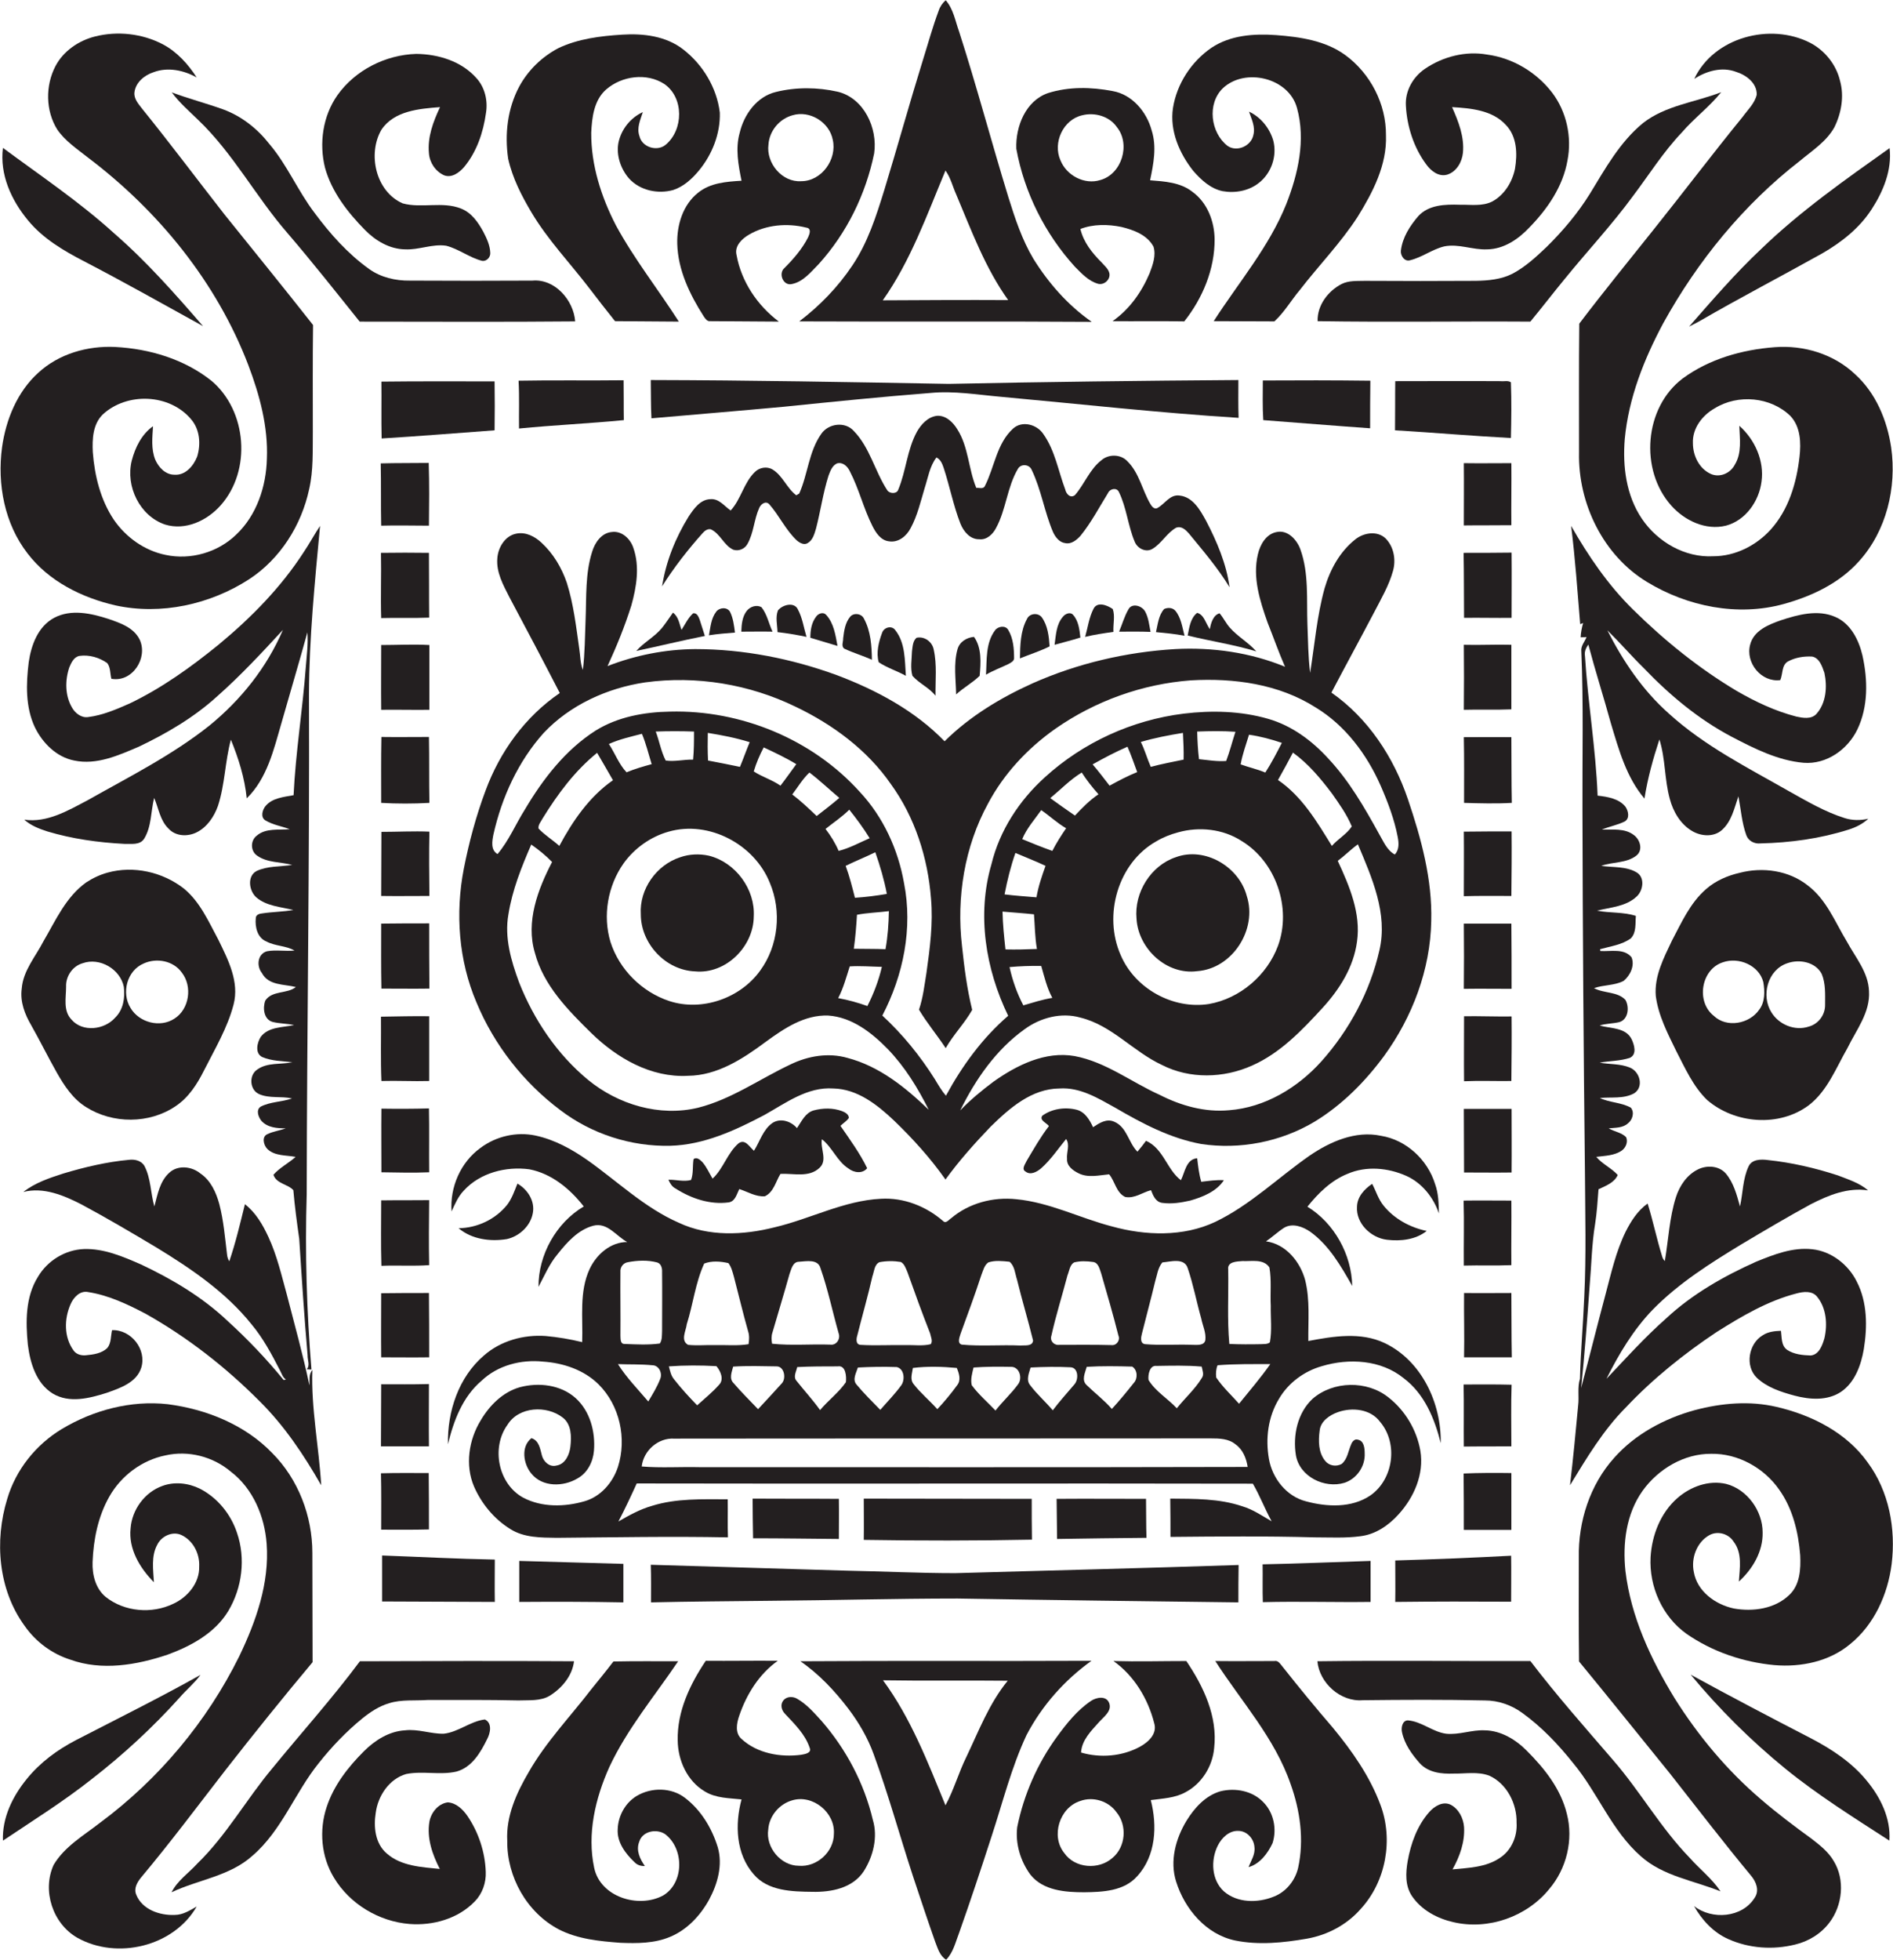 <?xml version="1.0" encoding="utf-8"?>
<!-- Generator: Adobe Illustrator 19.2.0, SVG Export Plug-In . SVG Version: 6.00 Build 0)  -->
<svg version="1.1" id="Layer_1" xmlns="http://www.w3.org/2000/svg" xmlns:xlink="http://www.w3.org/1999/xlink" x="0px" y="0px"
	 viewBox="0 0 836.3 865.3" enable-background="new 0 0 836.3 865.3" xml:space="preserve">
<g>
	<path fill="#231F20" d="M353.1,141.9c43.1,0.2,86.2-0.1,129.2,0.2c-10.5-7.3-19.1-17.1-25.8-27.9c-5-8.4-8.1-17.8-11-27.1
		c-7.5-24.4-14-49-21.8-73.2c-1.7-4.7-2.5-9.9-5.9-13.8c-1.4,1.2-2.5,2.8-3.1,4.6c-2.7,7.2-4.7,14.6-7,21.9
		c-5.9,19-11.2,38.2-17,57.2c-3.6,11.6-7.3,23.3-14.2,33.5C370.2,126.7,362.2,135,353.1,141.9z M417.7,75.3
		c2.3,3.2,3.2,7.2,4.8,10.7c6.7,15.9,12.8,32.4,22.9,46.5c-18.5-0.1-37,0-55.4,0.1C402.3,115.2,409.5,94.9,417.7,75.3z"/>
	<path fill="#231F20" d="M51,267.3c20.1,4.4,41.8-0.4,59-11.5c13.8-9,23.2-23.9,26.6-39.9c1.9-8.3,1.5-16.8,1.6-25.2
		c0-15.7-0.1-31.5,0.1-47.2c-12.9-16.4-26.1-32.6-39.2-48.9C86.9,79,75.1,63.2,62.7,47.9c-1.6-2.1-3.6-4.3-3.3-7.1
		c0.5-4.4,4.4-7.6,8.4-8.9c6.3-2.4,13.4-0.9,19.1,2.3c-3.8-5.9-8.7-11.3-14.9-14.6c-9.1-4.8-20.1-6-30-3.5
		c-7.2,1.8-14,6.4-17.5,13.1c-4.5,8.6-4.4,19.7,0.8,28c3.5,5.1,8.8,8.6,13.6,12.4c31.1,23.5,56.8,55,70.8,91.6
		c5,13.2,8.8,27.2,8.2,41.4c-0.3,12.2-4.5,24.9-13.5,33.4c-8.1,7.9-20.2,11.4-31.3,9c-9.3-1.9-17.5-7.8-22.8-15.5
		c-5.9-8.8-8.5-19.4-9.3-29.8c-0.3-5.8,0-12.4,4.4-16.7c10.7-9.9,29.5-9.2,39,2.1c3.9,4.5,4.4,11,2.7,16.5c-1.6,4.1-5.2,8.4-10.1,8
		c-3.9,0-6.9-3.2-8.4-6.6c-1.9-4.7-1.3-9.8-1-14.8c-5,3.5-7.9,9.4-9.4,15.2c-2.8,11.3,3.5,24.4,14.7,28.2c9,2.8,18.6-1.7,24.6-8.5
		c13.7-15.4,11.6-41.7-4-54.9c-12-9.6-27.4-14.2-42.6-15c-12.2-0.6-24.9,3-34,11.4c-9.3,8.4-14.3,20.7-16,32.9
		c-2.2,16.3,1.1,33.8,11.3,46.9C21.6,256.7,36.2,263.9,51,267.3z"/>
	<path fill="#231F20" d="M766.9,31.7c4.5,1.4,9.3,4.9,9.2,10.1c-0.9,3.9-4,6.7-6.3,9.9c-13.3,16.3-26,33.1-39.2,49.6
		c-11,13.8-22.2,27.5-32.9,41.6c-0.2,18.9-0.1,38-0.1,56.9c-0.5,22.5,10.7,45.5,30.1,57.2c17.8,10.8,40,15.3,60.3,9.7
		c12.3-3.4,24.5-9.1,33.2-18.8c12.2-13.4,16.8-32.6,14.3-50.3c-1.8-12.1-6.8-24.1-16-32.4c-9.4-8.9-22.7-12.9-35.5-11.9
		c-14.4,1.1-28.9,5.2-40.6,13.8c-17,12.8-19.2,40.4-5,56.2c5.9,6.6,15.2,11,24.1,8.8c8.7-2.3,14.6-10.8,15.7-19.4
		c1.3-9.2-2.9-18.6-9.8-24.7c0.2,5.7,1.2,12-2,17.2c-1.9,3.7-6.5,5.8-10.5,4.1c-5.2-2.3-8-8.1-8-13.6c-0.3-6.5,4.1-12.3,9.6-15.4
		c10.3-6.4,24.8-5.1,33.5,3.4c4.5,4.8,4.7,11.9,4,18c-1.3,11.5-4.8,23.4-12.8,32.2c-6.4,7-15.6,11.7-25.3,11.7
		c-12.5,0.7-24.6-6.3-31.5-16.5c-7-10.3-8.6-23.2-7.6-35.3c1.7-18.1,8.5-35.2,17-51.1c15.2-27.5,35.5-52.4,60.4-71.7
		c5.4-4.5,11.7-8.5,15.2-14.8c3.1-6.3,4.4-13.7,2.5-20.5c-1.7-7.2-6.7-13.4-13.2-16.8c-17.6-9-42.5-2.5-51.2,15.9
		C754,31.3,760.7,29.4,766.9,31.7z"/>
	<path fill="#231F20" d="M234.8,93.8c7.2,12.1,17,22.3,25.5,33.4c3.7,4.9,7.6,9.8,11.4,14.6c9.4,0.1,18.8,0.1,28.2,0.2
		c-9.1-14.2-19.7-27.6-27.8-42.5c-6.5-12.6-11-26.6-10.9-40.9c0.3-6.7,1.2-14.4,6.6-19.1c6.9-6,17.9-7.5,25.7-2.4
		c8.7,6,8.5,20.2,0.6,26.8c-3.8,3.2-10.5,1.1-11.6-3.8c-1.3-3.6,0.4-7.2,1.5-10.6c-5.5,2.5-9.6,7.7-10.8,13.6
		c-1,5.5,1,11.4,4.6,15.6c4.8,5.4,12.8,7.1,19.6,5.2c4.6-1.5,8.3-4.9,11.3-8.5c5.9-7.1,9.6-16.4,9.3-25.7
		c-1.3-10.9-7.5-21.2-16.2-27.9c-7.6-5.9-17.6-7.1-26.9-6.5c-9.6,0.6-19.5,1.8-28.3,6c-7.2,3.8-13.3,9.7-17.2,16.9
		c-5.2,9.7-6.5,21.1-4.9,31.9C226.4,78.6,230.4,86.4,234.8,93.8z"/>
	<path fill="#231F20" d="M540.1,84.4c5.5,1,11.6-0.1,16-3.6c5.6-4.3,8.2-12,6.4-18.8c-1.6-5.4-5.5-10.3-10.7-12.7
		c1.1,3.3,2.9,6.7,1.9,10.4c-1,4.8-7.3,7.6-11.4,4.7c-7.5-5.8-9.1-18.6-2.1-25.4c9.8-9.3,29.2-4.7,32.8,8.7
		c3.9,14.1,0.5,29-4.7,42.3c-7.6,19-21.1,34.7-32.1,51.8c8.9,0,17.9,0.1,26.8,0.1c4.4-4,7.4-9.3,11.2-13.8
		c8.4-10.9,18.1-20.8,25.6-32.4c6.7-10.8,13-22.9,12.5-36c0.1-13.8-6.9-27.3-18-35.4c-8.8-6.4-20-8-30.5-8.8
		c-9.8-0.7-20.2,0-28.6,5.6c-8.9,6.1-15.3,15.9-17,26.6c-1.5,10,2.8,20,9,27.8C530.6,79.4,534.8,83.3,540.1,84.4z"/>
	<path fill="#231F20" d="M161.2,101.5c4.7,4.8,10.9,8.5,17.8,8.6c6.1,0.3,12-2.5,18.1-1.6c5.6,1.4,10.3,5.3,16,6.7
		c1.9,0.2,3.6-1.6,3.5-3.5c-0.1-3.4-1.6-6.5-3.1-9.4c-2.3-4.2-5.2-8.4-9.8-10.2c-8.2-3.3-17.4,0-25.8-2.3
		c-11.9-5.2-15.6-21.8-9.4-32.5c5.6-8.4,16.7-9.3,25.9-10c-3,6.4-5.6,13.2-4.9,20.4c0.3,4.1,2.9,8,6.7,9.7c3.4,1.3,6.7-1.2,8.8-3.6
		c5.6-6.7,8.5-15.3,9.7-23.9c0.9-5.5-0.5-11.4-4.3-15.5c-6.6-7.4-16.8-10.5-26.5-10.6c-13.5,0.4-26.9,7.1-34.8,18.2
		c-6.5,9.2-8.2,21.3-5.5,32.1C146.5,84.6,153.5,93.7,161.2,101.5z"/>
	<path fill="#231F20" d="M623,114.9c5.3-1.3,9.7-4.8,15-6.1c6.4-1.3,12.6,1.6,19,1.3c7.4-0.1,13.8-4.5,18.7-9.7
		c8-8.2,14.8-18.1,16.8-29.6c2-10.3-0.4-21.5-6.8-29.9c-6.9-9-17.4-15.3-28.7-16.8c-9.5-1.7-19.6,0.9-27.5,6.3
		c-5.3,3.6-8.8,9.8-8.4,16.3c0.5,9.2,3.5,18.5,9,25.9c2.1,2.9,5.5,5.6,9.3,4.5c4.1-1.3,6.5-5.6,6.9-9.6c0.7-7.1-2-13.9-4.8-20.2
		c8.3,0.5,17.8,1.3,23.8,7.9c4.9,5.1,5.1,12.7,4,19.3c-1.2,5.9-4.7,11.6-10.1,14.5c-4.4,2.2-9.6,1.3-14.4,1.4
		c-6.3-0.2-13.6,0-18.2,5c-3.7,4.3-7,9.4-7.7,15.2C618.6,112.8,620.5,115.7,623,114.9z"/>
	<path fill="#231F20" d="M308.4,85.1c-6.7,5.3-9.4,14.2-9.2,22.5c0.3,11.6,5.5,22.4,11.7,32.1c0.7,1,1.5,2.3,2.9,2.1
		c10.1,0.1,20.2,0.1,30.3,0.2c-9.5-7.1-16.6-17.7-18.7-29.4c-1-4,2.4-7.2,5.5-9c7.5-4.4,16.9-5.2,25.3-3.1c2.4,0.3,1.5,2.8,0.8,4.3
		c-2.6,5.1-6.4,9.5-10.4,13.5c-2.9,2.4-0.6,8.1,3.3,7.1c5-1,8.4-5.4,11.8-8.8c12.4-13.7,20.8-30.8,24.5-48.9
		c1.6-11.1-4.5-24.4-16.1-27.2c-8.9-2-18.4-2.1-27.3,0.1c-8.4,2-14.1,9.9-16,18c-2,7-0.6,14.3,0.8,21.2
		C321,80.2,313.8,80.7,308.4,85.1z M339.5,63.8c0.4-6,4.8-11.3,10.6-12.9c7.6-2.3,16.3,3,17.8,10.8c2,8.6-4.9,18.3-13.9,18.3
		C345.5,80.6,338.4,72,339.5,63.8z"/>
	<path fill="#231F20" d="M474.9,117.8c3,3,6,6.3,10.2,7.5c2.7,0.7,5.6-1.9,5-4.7c-0.5-2-2.2-3.3-3.4-4.7c-4.2-4.2-8-8.9-9.4-14.8
		c5.7-2.2,12.2-2.1,18.1-0.9c5.4,1.3,11.4,3.5,14.2,8.7c1.2,3.9-0.3,8-1.7,11.7c-3.5,8.3-8.9,16-16.4,21.2
		c10.5,0.1,21.1-0.1,31.7,0.1c8.1-10.2,13.5-23.1,13.4-36.3c-0.1-7.9-3.2-16.1-9.8-20.9c-5.3-4.2-12.3-4.6-18.7-5.1
		c1.5-7.2,3-14.8,0.7-22c-2.2-8.2-8.6-15.9-17.3-17.4c-9.4-1.8-19.3-2-28.5,0.9c-9.9,3.4-14.4,14.8-14,24.6
		C452.5,85,461.7,103.3,474.9,117.8z M478.1,50.9c5.5-1.4,12,0.4,15.3,5.2c6.2,7.6,2.2,20.8-7.3,23.4c-7,2.2-14.9-2-17.6-8.7
		C465,63,469.7,52.8,478.1,50.9z"/>
	<path fill="#231F20" d="M87.6,53c15.4,14.7,25.4,33.8,39.3,49.8c11,12.8,21.4,26,32,39.2c31.7,0,63.5,0.2,95.2-0.1
		c-0.7-9.4-9-18.9-18.9-18c-18,0.1-36.1,0.1-54.1,0c-6.3,0.1-12.8-1.4-18-5.1c-9.5-6.8-17.3-15.6-24.2-24.9
		c-7.3-9.6-12-21-19.8-30.2c-5.3-6.8-12.3-12.4-20.5-15.4c-7.5-2.7-15.2-4.7-22.7-7.5C79.2,45.3,83.5,49,87.6,53z"/>
	<path fill="#231F20" d="M668.1,120.9c-5,2.5-10.6,3-16.1,3.1c-16.3,0.1-32.7,0.1-49,0c-3.5,0.1-7.1-0.2-10.3,1.4
		c-6,3.1-10.8,9.4-10.6,16.4c31.3,0.5,62.7,0,94,0.2c5.2-6.3,10.1-12.7,15.3-19c9.9-12.2,20.7-23.7,30-36.4
		c7.1-9.4,13.4-19.5,21.6-28.1c5.4-6.3,12.2-11.3,17.4-17.8c-11.5,4.5-24.5,5.8-34.5,13.6c-10.3,8.4-16.8,20.3-23.6,31.4
		c-5.3,8.5-11.8,16.2-18.9,23.2C678.6,113.5,673.8,117.9,668.1,120.9z"/>
	<path fill="#231F20" d="M37.2,115.4c17.7,9.2,35.1,19,52.5,28.6c-12.4-14.3-24.9-28.5-39.3-41C35.1,89.1,17.9,77.6,1.3,65.3
		C-0.2,77,5,88.4,12.3,97.2C18.9,105.3,28.1,110.7,37.2,115.4z"/>
	<path fill="#231F20" d="M746.2,144.2c1.6-0.8,3.2-1.6,4.8-2.5c17.8-10.3,36.1-19.8,54-29.8c8.5-4.9,16.4-11.1,21.8-19.4
		c5.2-8,9.1-17.4,8-27.1c-19.6,13.9-39.4,27.8-56.7,44.5C766.7,120.6,756.5,132.5,746.2,144.2z"/>
	<path fill="#231F20" d="M229.3,189.2c15.4-1.5,30.9-2.2,46.3-3.7c-0.1-5.9,0-11.7-0.1-17.6c-15.5,0.2-30.9-0.1-46.4,0.2
		C229.5,175.2,229.2,182.2,229.3,189.2z"/>
	<path fill="#231F20" d="M547.1,167.8c-42.7,0.3-85.4,0.8-128,1.7c-43.9-0.8-87.7-1.6-131.6-1.7c0.1,5.6,0,11.3,0.3,16.9
		c19.4-1.7,38.9-3.3,58.4-5.1c21.6-2.2,43.2-4.4,64.9-6.1c10.4-1,20.8,0.8,31.1,1.7c35,3.2,69.9,7.1,105,9.3
		C547,178.9,547.1,173.3,547.1,167.8z"/>
	<path fill="#231F20" d="M557.9,168c0,5.8-0.2,11.6,0.2,17.5c15.8,1.2,31.5,2.5,47.2,3.6c0-7,0-14,0.1-21
		C589.6,167.9,573.7,167.9,557.9,168z"/>
	<path fill="#231F20" d="M168.6,193.6c16.6-1,33.3-2.4,49.9-3.6c0.1-7.2,0.1-14.4,0-21.6c-16.7,0-33.3-0.1-50,0.1
		C168.6,176.8,168.4,185.2,168.6,193.6z"/>
	<path fill="#231F20" d="M667.5,193.4c0.2-8.2,0.3-16.4,0-24.6c-1.3-0.9-3.1-0.3-4.6-0.5c-15.5-0.1-31,0-46.5,0
		c-0.1,7.2,0,14.4-0.1,21.7C633.4,191,650.4,192.5,667.5,193.4z"/>
	<path fill="#231F20" d="M525.2,235.5c6.3,7.7,12.8,15.2,18,23.8c-1.4-10.4-5.6-20.2-10.4-29.4c-2.6-4.7-5.8-10.5-11.7-11.1
		c-4.2-0.6-6.4,3.6-9.6,5.4c-1.4,1-2.7-0.6-3.3-1.7c-3.6-6.1-4.9-13.7-10.1-18.8c-2.9-3.2-8.3-3.3-11.5-0.5
		c-5.2,4-7.5,10.6-11.7,15.4c-2.1,1.6-3.9-0.6-4.3-2.5c-3.1-8.2-4.5-17.2-9.7-24.5c-2.8-4.2-9.3-6-13.3-2.4
		c-7.3,6.6-8.2,17-12.5,25.4c-0.7,1.5-2.6,0.7-3.8,0.8c-3.5-8.4-3.4-18.1-8.4-25.9c-1.9-3.1-5.1-6.2-9-5.9c-4,0.5-6.9,3.7-8.8,7
		c-4.4,8-4.8,17.4-8.3,25.7c-0.7,1.9-3.8,1.7-4.8,0.2c-5.5-8.4-7.7-18.9-14.8-26.2c-3.8-4.3-11.2-3.4-14.4,1.3
		c-5.5,7.8-5.9,17.8-9.7,26.3c-0.3,0.2-1,0.6-1.3,0.8c-4.2-3.1-6-8.7-10.5-11.4c-2.5-1.5-5.8-0.9-7.8,1.1c-4.9,4.7-6.1,12-10.7,17
		c-2.8-1.9-5.1-5.3-8.9-5c-4.6,0.1-7.4,4.3-9.7,7.7c-5.8,9.4-10,19.8-11.7,30.8c5.2-8.3,11.3-16.1,17.9-23.5c0.9-1,2.1-2,3.6-1.7
		c4.2,1.9,5.7,7,9.9,9c2.4,0.8,5.1-0.3,6.3-2.5c2.8-4.9,2.9-10.8,5.2-15.9c0.7-1.7,2.9-3.4,4.5-1.6c4.4,5,7.2,11.3,12.1,15.9
		c1.3,1.1,3.2,2.2,4.8,1.2c2.3-1.3,3-4.1,3.7-6.4c2-7.7,3.1-15.7,5.5-23.3c0.8-2.1,1.6-4.5,3.8-5.5c2.6-0.7,4.7,1.4,5.7,3.6
		c4,7.7,6,16.3,9.9,24c1.5,3,3.7,6.4,7.3,6.8c4.2,0.7,7.8-2.3,9.6-5.8c3-5.5,4.4-11.7,6.2-17.7c1.5-4.6,2.2-9.6,5.2-13.5
		c1.8,0.8,2.6,2.8,3.2,4.6c2.7,8.2,4.3,16.7,7.4,24.6c1.4,3.5,4.3,7,8.3,6.9c3.3,0.4,6-2.2,7.4-4.9c4.5-8.2,4.9-18.1,9.7-26.2
		c1.4-2.4,5.1-2,6.1,0.5c4.2,8.7,5.6,18.5,9.4,27.4c1,2.2,2.8,4.6,5.4,4.9c2.7,0.6,5.1-1.4,6.8-3.3c4.7-5.8,8.2-12.5,12.1-18.8
		c0.8-1.9,3.8-2.6,4.8-0.5c3.4,6.9,4,14.9,7,22c1.2,3,5,4.9,7.9,3.1c4-2.4,6.3-7,10.4-9.3C522.1,232.1,523.9,234.1,525.2,235.5z"/>
	<path fill="#231F20" d="M168.4,232.1c7-0.2,14.1,0,21.1,0c0.1-9.2,0.2-18.5-0.1-27.7c-7.1,0.1-14.1,0-21.2,0.2
		C168.4,213.8,168.2,223,168.4,232.1z"/>
	<path fill="#231F20" d="M667.7,204.5c-7,0-14,0.1-21,0c0.1,9.2,0,18.4,0,27.5c7-0.1,14,0,21-0.1
		C667.6,222.9,667.8,213.7,667.7,204.5z"/>
	<path fill="#231F20" d="M92.6,320.3C76,333.5,57,343,38.6,353.4c-8.6,4.5-17.8,10-27.9,8.5c2.9,2.6,6.5,4,10.2,5.2
		c11,3.3,22.5,4.9,34,5.5c3-0.1,6.9,0.7,8.8-2.3c3.3-5.4,2.9-12,4.4-18c2,4.6,2.6,10,6.4,13.6c3.1,3.4,8.4,3.6,12.4,1.6
		c4.6-2.3,7.7-6.9,9.4-11.7c3.1-9.5,3.1-19.6,5.7-29.2c3.4,8.3,6.1,16.9,7,25.9c9-8.8,11.9-21.4,15.3-33.1
		c3.8-13.4,7.8-26.7,11.5-40.2c0.4,5.1-0.3,10.2-0.7,15.3c-1.4,18.9-4.5,37.7-5.4,56.6c-4.3,0.8-9.4,1.2-12.4,4.8
		c-1.4,1.7-2.3,4.9-0.1,6.3c3.3,2,7.2,2.6,10.8,3.9c-4.9,0.5-10.6-0.6-14.6,2.9c-2.8,2.1-2.8,6.8,0.2,8.8c4.5,3.2,10.3,2.7,15.5,4.1
		c-5.3,0.8-10.9,0.4-15.8,2.7c-4.2,2.3-3.3,8.7-0.1,11.6c4.5,3.9,10.8,4.2,16.4,5.6c-4.6,0.8-9.2,0.8-13.8,1.5
		c-1.2,0.1-2.8,0.6-2.8,2.1c-0.4,3.9,0.7,8.7,4.7,10.3c3.9,2.1,8.7,1.8,12.4,4c-4,0.4-8.1-0.4-12.1,0.3c-4.2,1.1-4.8,6.5-2.3,9.6
		c2.9,5.6,9.8,4.9,15,6.2c-3.7,3.1-10.5,1.4-13.5,6c-1.2,3.2-0.7,8.3,3.2,9.4c3.1,0.8,6.4,0.7,9.5,1.4c-5,1.1-11.3,0.7-14.7,5.2
		c-1.6,2.5-2.7,7.2,0.6,8.9c4.2,1.8,8.9,1.8,13.4,2.3c-5.1,1.1-11,0-15.5,3.2c-3.9,2.5-3.4,9.1,0.8,10.9c4.6,2,9.7,0.8,14.5,1.9
		c-4.5,1.6-9.5,1.4-13.8,3.6c-2.3,1.5-1,4.7,0.3,6.3c2.7,3,6.9,3.3,10.7,3.3c-2.6,1-5.4,1.3-7.9,2.5c-2.8,1-1.9,4.9-0.2,6.6
		c3.3,3.2,8.3,2.7,12.5,3.5c-3.1,2.8-7,4.7-9.8,7.9c1.3,4,6.4,4.1,8.8,6.8c0.6,7.2,1.6,14.4,2.6,21.5c1.1,17.2,2.2,34.3,3.7,51.4
		c-0.1,2,1.2,4.5-0.4,6.2c0.5,0,1.5,0.1,2.1,0.1c-2.1-25.7-2.9-51.6-2.1-77.4c0.1-73.7,1.3-147.3,1-220.9
		c0.1-24.8,2.6-49.5,4.9-74.2c-2.5,3.7-4.6,7.7-7.1,11.4c-10.1,15.7-23.4,29.2-37.8,41.1c-12.2,9.9-25,19.1-39.2,25.9
		c-5.9,2.6-11.9,5.2-18.3,6c-3,0.5-5.8-1.7-7.2-4.2c-3.1-5.3-3.1-12-1.2-17.7c0.9-2.1,2-4.6,4.5-5.1c4.3-0.6,8.8,0.7,12.3,3.2
		c1.5,2,1.2,4.6,1.8,6.9c9.3,1.7,16.3-9.2,12.5-17.3c-2.6-5.3-8.5-7.3-13.7-9.1c-7.7-2.5-16.6-4.5-24.1-0.5
		c-7.1,3.8-10.1,12-11.2,19.5c-1.2,9.6-1.5,19.9,2.7,28.8c3.4,7,9.6,13.2,17.4,14.7c9.9,2.1,19.6-2.3,28.5-6.1
		c12.4-5.9,24.5-13,34.7-22.3c10.3-9.1,19.7-19.2,29-29.3C117.8,294.9,106.3,309.1,92.6,320.3z"/>
	<path fill="#231F20" d="M769.5,549.3c10.1-6,20.2-12,30.5-17.6c7.8-4,16.4-7.5,25.3-6.1c-3.8-3.3-8.7-4.8-13.3-6.6
		c-10.1-3.3-20.5-5.7-31-6.8c-3-0.4-7-0.4-8.5,2.8c-2.6,5.5-2.5,11.9-3.8,17.7c-1.4-5.1-2.8-10.5-6.3-14.6
		c-3.1-3.5-8.5-3.7-12.4-1.7c-4.8,2.4-8,7.2-9.6,12.2c-2.9,9.1-3.3,18.8-4.9,28.2c-0.6-0.6-1-1.3-1.2-2.1c-2.4-7.7-4-15.6-6.4-23.3
		c-4.4,3.1-7.3,7.7-9.7,12.4c-4.3,8.8-6.4,18.3-8.9,27.7c-3.7,13.8-7.1,27.6-10.8,41.4c1.6-15.1,2.7-30.3,3.8-45.4
		c0.8-9,0.9-18.1,2.4-27.1c0.8-5.1,1.1-10.2,1.5-15.3c3.2-1.5,7-2.9,8.5-6.3c-2.8-3.1-6.8-4.8-9.5-8c3.8-0.5,8-0.5,11.3-2.8
		c1.8-1.3,2.8-3.8,1.9-5.9c-2.1-2.1-5.2-2.4-7.7-3.9c2.9-0.3,6.2-0.1,8.5-2.2c2-1.5,3-4.8,1.3-6.9c-4.2-2.4-9.4-2.2-13.7-4.3
		c5-0.5,10.6,0.5,15.2-2.1c4.3-2.8,2.5-9.5-1.9-11.3c-4.3-1.8-9-1.4-13.4-2.2c4.4-0.8,9-0.7,13.3-2.1c3.3-1.5,2-5.8,0.8-8.3
		c-2.6-5.2-9.3-4.6-14.1-6c2.8-0.9,5.8-0.8,8.7-1.5c4-1.2,4.5-6.6,2.7-9.8c-3.6-3.8-9.5-2.8-13.9-5.2c4.3-1.5,9.1-1.1,13.1-3.2
		c2.9-2.4,5-6.7,3.5-10.4c-3.3-4.1-9.2-2.5-13.8-2.8l-0.1-0.8c4.6-1.3,9.7-1.9,13.6-4.8c2.5-2.6,1.9-6.6,2.2-9.9
		c-5.6-1.8-11.5-1.2-17.2-2.3c6-1.5,12.8-1.8,17.5-6.2c2.9-2.6,3.8-8.3,0.2-10.6c-4.7-2.9-10.5-2.2-15.8-3
		c5.1-1.8,11.1-1.1,15.5-4.5c3.1-2.4,1.7-7.1-1.1-9.1c-4-3.1-9.4-2.3-14.1-2.4c3.3-1.4,6.9-2,10.1-3.6c2.3-1.4,1.6-4.6,0.3-6.5
		c-2.9-3.6-7.9-4.4-12.3-4.9c-0.8-20.7-4.3-41.1-5.6-61.8c-0.3-1.8,0.5-3.5,1.5-4.9c3.1,11.7,6.8,23.3,10,34.9
		c3.5,11.6,6.8,23.7,14.8,33.1c1.4-8.9,3.8-17.6,6.6-26.1c2.7,8.5,2.2,17.6,4.6,26.3c1.5,5.6,4.7,11.1,9.8,14.1
		c4,2.4,9.6,2.8,13.2-0.4c4.3-3.8,5.5-9.7,7.3-14.9c1.1,5.7,1.5,11.7,3.5,17.2c0.9,2.5,3.6,3.9,6.2,3.6c13.2-0.3,26.4-2.1,39-6.1
		c3.2-1,6.2-2.5,8.7-4.8c-3.5,0.8-7.1,0.8-10.5-0.3c-8.6-2.7-16.4-7.3-24.3-11.7c-18.4-10.5-37.6-20.1-53.4-34.5
		c-11.5-10.2-20.2-23.1-27.1-36.7c5.5,5.4,10.6,11.3,16.1,16.7c11.4,11.9,24.2,22.6,38.8,30.3c10,5.2,20.4,10.5,31.8,11.5
		c10.1,0.8,19.4-5.8,23.7-14.6c4.9-10.1,4.7-22,2.3-32.8c-1.6-6.8-5.2-14.1-12-17c-7.7-3.4-16.5-1-24.1,1.5
		c-5.4,1.9-11.9,4.5-13.5,10.7c-2.2,8,4.9,16.8,13.3,15.7c1.2-2.7,0.5-6.7,3.5-8.3c3.2-1.7,7-2.3,10.6-2.1c3.3,0.7,4.4,4.4,5.4,7.2
		c1.3,6.1,0.8,13.4-3.6,18.2c-2.3,2.4-6,1.7-8.8,1.1c-9.3-2.4-18-6.5-26.3-11.3c-16.8-10-32-22.3-45.9-36
		c-11-10.8-19.7-23.6-27.3-36.9c1.8,14.4,2.8,28.9,4,43.4l1.3-0.5c-0.6,2.1-1,4.2-1.1,6.3l2.6-0.1c-0.8,2.1-2.6,3.9-2.3,6.3
		c1,23.3,0.4,46.7,0.5,70.1c0.1,53.3,0.5,106.7,1.1,160c0.1,18.3,0.6,36.6-0.3,54.9c-0.5,12.1-1.6,24.2-1.9,36.2
		c-1.2,3.8-0.3,7.9-0.8,11.8c-1.1,11.7-2.2,23.5-3.6,35.2c7.4-12.1,14.7-24.4,24.8-34.5c11.9-12.6,25.5-23.5,39.9-33.1
		c11.1-7,22.6-13.8,35.4-17.1c3-0.8,6.9-1.3,9.1,1.5c4.1,5,4.6,12.2,3.2,18.3c-0.9,3.1-2.4,7.3-6.1,7.6c-3.5-0.1-7.4-0.5-10.4-2.5
		c-2.7-1.9-2.3-5.6-2.7-8.4c-2.8,0.1-5.7,0.4-8.1,2c-6.2,3.7-7.9,13.5-2.6,18.7c4.5,4.3,10.7,6.3,16.6,7.9
		c6.8,1.8,14.6,2.4,20.7-1.7c6.1-4.2,8.8-11.8,10-18.8c1.6-9.9,1.6-20.7-3.1-29.8c-3.7-7.5-11.2-13.4-19.6-14.3
		c-8.7-1-17,2.3-24.9,5.5c-14.3,6.4-28.2,14.3-39.7,25c-9.4,8.3-17.8,17.6-26.4,26.7c5.5-11,11.9-21.7,20.5-30.6
		C741.8,566.4,755.7,557.7,769.5,549.3z"/>
	<path fill="#231F20" d="M214.5,349.1c-4.2,11.2-7.3,22.8-9.6,34.5c-3.8,19.6-2.3,40.5,5.6,59c7.8,18.8,20.8,35.4,37.1,47.6
		c13.8,10.5,31.2,16.1,48.5,15.7c14.9-0.4,28.7-6.8,41.6-13.6c9.5-5.3,19-12.5,30.4-11.7c10.7,0.2,19.5,7.2,26.9,14.2
		c8.3,8,16.1,16.6,22.7,26c6-8.3,12.9-16,20-23.4c8.3-8.1,18-16.7,30.4-16.8c9.1-0.6,17,4.3,24.6,8.5c11.8,6.9,24.3,13.5,37.9,16
		c17.1,2.6,35.2-0.9,50.1-9.8c12.2-7.4,22.4-17.7,30.8-29.1c12.5-17.2,20.4-38.1,20.8-59.5c0.5-18.4-4.4-36.4-10.3-53.8
		c-6.3-18.6-17.6-35.8-33.8-47.1c6.2-11.8,12.6-23.5,18.8-35.3c3.1-6,6.6-11.9,8.4-18.4c1.4-4.9,0.4-10.7-3.3-14.4
		c-3.7-3.5-9.7-2.5-13.4,0.5c-6.8,5.4-11.1,13.3-13.5,21.5c-3.4,12.2-4.4,24.9-6.4,37.4c-0.9-7.1-0.9-14.3-1.2-21.4
		c-0.4-11,0.7-22.5-3.1-33.1c-1.5-4.2-5.5-8.7-10.4-7.7c-4.7,0.8-7.4,5.5-8.4,9.9c-2.4,10.2,0.9,20.5,4.3,30.1
		c2.6,6.5,4.9,13.1,7.7,19.5c-15.3-6.3-32.1-8.7-48.6-7.8c-21.6,1.3-43.1,6.3-62.9,15.1c-14.2,6.4-27.8,14.6-38.9,25.6
		c-13.1-13.5-30.1-22.6-47.6-29.2c-20-7.3-41.3-11.5-62.6-11.5c-13.2,0.1-26.4,2.7-38.7,7.5c4-8.7,7.6-17.5,10.5-26.7
		c2.3-8.2,3.8-17.3,0.9-25.5c-1.3-4-5.1-7.6-9.5-7c-4.6,0.4-7.5,4.7-8.7,8.7c-3.1,9.7-2.5,20-2.9,30c-0.3,7.4-0.3,14.9-1.2,22.2
		c-1.2-3-1.1-6.3-1.6-9.4c-1.4-9.8-2.5-19.6-5.5-29.1c-2.3-6.7-6-12.9-11.2-17.7c-2.9-2.7-6.9-4.8-11-4c-5.1,0.9-8.2,6.2-8.5,11
		c-0.5,6.1,2.6,11.7,5.3,17c7.5,14.1,15,28.2,22.3,42.4C231.9,316.5,220.8,332,214.5,349.1z M374.4,467.1
		c-8.4-2.4-17.4-0.9-25.2,2.9c-13.6,6.4-26.1,15.4-40.8,19.1c-17,4.1-35.3-1.4-48.6-12.3c-13.7-11.3-24-26.6-30.5-43.1
		c-3.5-9.5-6.5-19.7-4.7-29.9c1.7-10.8,5.8-21,10.1-30.9c3.3,2.3,6.4,4.8,9.2,7.7c-6.3,12.1-11.7,26.4-7.6,40.1
		c3.8,14.4,14.7,25.4,25,35.5c11.3,11,26.3,19.7,42.6,18.8c13-0.1,24.3-7.5,34.4-15c8.1-5.9,17.1-12,27.6-11.6
		c10.5,0.7,19.3,7.6,26.4,14.9c7.5,7.8,13.2,17.1,18,26.7C400,480.1,388.5,470.8,374.4,467.1z M295.4,367.2
		c17.8-5.1,37.9,5.6,44.7,22.6c5.3,12.5,3.8,27.8-4.3,38.8c-8.8,12.2-25.7,18.1-40.1,13.4c-12.1-4-22.1-13.9-26-26.1
		c-3.5-11.6-1.2-24.8,5.8-34.7C280.3,374.5,287.5,369.4,295.4,367.2z M289.7,323c5.6-0.2,11.2-0.2,16.9,0c0,4.1,0,8.3-0.4,12.4
		c-4-0.1-8.2,1-12.1,0.4C292,331.7,291.3,327.2,289.7,323z M312.7,323.6c6.2,1,12.5,2.2,18.5,4.1c-1.5,3.6-2.8,7.3-4.3,10.9
		c-4.7-1-9.4-1.9-14.1-2.8C312.6,331.7,312.6,327.6,312.7,323.6z M377.2,418.9c0.7-5,1.1-10,1.4-15c4.7-0.9,9.4-1,14.1-1.6
		c-0.1,5.6-0.5,11.3-1.5,16.8C386.5,418.9,381.8,419,377.2,418.9z M389.6,426.9c-1.4,6-3.6,11.8-6.4,17.3c-4.2-1.5-8.5-2.7-12.9-3.5
		c2.3-4.4,3.6-9.3,5.1-14C380,426.4,384.8,426.8,389.6,426.9z M377.7,396.4c-1.2-4.7-2.4-9.5-4.1-14.1c4.3-2.1,8.8-3.9,13.1-6
		c2.1,6,3.9,12.1,5.1,18.4C387.1,395.5,382.4,396.1,377.7,396.4z M370.5,375.7c-1.5-3.5-3.5-6.7-5.8-9.7c3.5-2.8,7.3-5.3,10.5-8.5
		c3.2,4,6.3,8.2,9,12.6C379.6,372.1,375.3,374.5,370.5,375.7z M360.8,360.3c-3.5-3.3-6.9-6.6-10.8-9.5c2.5-3.3,4.6-6.9,7.6-9.7
		c4.6,3.5,8.8,7.5,13.2,11.2C367.6,355.1,364.1,357.7,360.8,360.3z M344.8,346.9c-3.7-2.6-8.2-3.9-11.8-6.3
		c1.1-3.7,2.6-7.2,4.4-10.6c4.9,2.3,9.8,4.6,14.4,7.4C349.5,340.5,347.2,343.8,344.8,346.9z M276.8,341c-3.4-3.6-5.1-8.4-7.8-12.5
		c4.6-2.1,9.6-3.2,14.6-4.5c1.8,4.3,2.9,8.9,4.3,13.4C284.2,338.4,280.4,339.5,276.8,341z M270.8,344.5c-10.4,7.2-17.8,18-23.7,29
		c-3-2.7-6.5-4.8-9.2-7.7c-0.2-1.7,1.1-3,1.8-4.4c6.6-10.7,14.2-21,24.1-29C266.1,336.4,268.5,340.4,270.8,344.5z M609.4,419.6
		c-4.1,18.1-13.2,35.1-25.6,49c-10.5,11.7-25,20.4-40.8,21.6c-10.7,1-21.3-2-30.7-6.8c-12.5-5.6-23.7-14.5-37.5-17.1
		c-13-2.3-25.6,4-35.9,11.3c-5.2,3.9-10.2,8-14.7,12.7c6.8-13.8,15.9-26.9,28.5-35.9c7-5.1,16.2-7.5,24.6-5.1
		c13.9,3.4,23.3,15,36,20.9c12.3,6.3,27.3,5.9,39.8,0.3c12.5-5.5,22.1-15.6,31.2-25.5c7.5-8.2,13.7-18,15.2-29.2
		c1.8-12.5-3.3-24.5-8.5-35.7c3.1-2.3,5.8-5.1,8.9-7.3C606.1,387.5,613.2,403.4,609.4,419.6z M510.8,371.5c3-1.8,6.3-3.1,9.7-4
		c9.3-2.6,19.8-1.5,28,3.8c15.2,9.2,22.2,29.6,16.1,46.3c-4.8,13-16.8,23.3-30.5,25.7c-15.9,2.5-32.7-6.8-39-21.6
		C487.3,404.1,493.9,381,510.8,371.5z M504,327.6c6.1-1.8,12.4-3,18.6-4c0.2,3.9,0.4,7.8,0.3,11.8c-4.8,1-9.7,1.9-14.5,3.2
		C506.8,335,505.8,331.2,504,327.6z M528.9,323c5.6-0.2,11.2-0.3,16.9,0.1c-1.4,4.3-2.5,8.7-4.1,12.9c-4,0.3-8-0.4-12-0.8
		C529.2,331.1,529,327,528.9,323z M559,341.1c-3.6-1.5-7.3-2.3-10.9-3.6c0.8-4.5,2.4-8.8,3.7-13.1c4.9,0.7,9.8,2,14.5,3.6
		C564,332.5,561.7,336.9,559,341.1z M571.2,332.3c6.8,4.9,12.2,11.4,17.2,18c3.3,4.7,6.6,9.3,8.8,14.6c-2.2,3.4-6.1,5.5-8.8,8.6
		c-6.6-10.7-13.2-21.9-23.8-29.1C566.9,340.3,569.1,336.3,571.2,332.3z M490.2,346.9c-2.5-3.2-4.9-6.4-7.5-9.4
		c5-2.8,10.1-5.5,15.4-7.8c1.6,3.6,2.9,7.4,4.3,11.2C498.2,342.6,494.2,344.7,490.2,346.9z M485.3,350.7c-3.9,2.6-7.2,6-10.4,9.4
		c-3.7-2.5-7.3-5.1-10.9-7.7c4.6-3.8,8.8-8.2,13.9-11.3C480.1,344.5,482.6,347.7,485.3,350.7z M471,365.7c-2.2,3.2-4.3,6.5-6.1,10
		c-4.5-1.6-9-3.4-13.3-5.2c2-4.8,5.5-8.7,8.4-12.8C463.7,360.2,467,363.4,471,365.7z M461.9,382.3c-1.6,4.5-3.2,9.1-4,13.9
		c-4.7-0.4-9.4-0.7-14.1-1.3c1.2-6.2,2.7-12.3,4.8-18.3C453,378.5,457.5,380.2,461.9,382.3z M456.8,403.7c0.4,5.1,0.4,10.2,1.3,15.3
		c-4.6,0.2-9.3,0.3-13.9,0.2c-0.6-5.5-1.2-11.1-1.3-16.7C447.5,402.9,452.1,403.2,456.8,403.7z M460,426.5c1.4,4.8,2.5,9.7,4.9,14.1
		c-4.4,0.7-8.6,2.1-12.8,3.3c-2.8-5.3-4.8-11-6.1-16.9C450.6,426.6,455.3,426.4,460,426.5z M285,301.3c22.6-3.1,46.1,0.8,66.6,10.8
		c16.3,7.8,31.5,19,41.9,34c10.7,14.7,16.4,32.6,17.8,50.6c1,11-0.5,22-2,32.8c-0.9,5.5-1.5,11-3.3,16.3c3.5,5.9,8,11.2,11.8,17
		c3.4-6,8.3-10.9,11.7-16.9c-2.3-9.3-3.5-18.7-4.5-28.2c-2.5-21.5,1.1-43.9,11.5-62.9c7-13.2,17.5-24.4,29.7-33
		c17.6-12.3,38.5-19.8,59.9-21.4c19-1.1,38.9,1.6,55.2,12c13,7.9,22.5,20.6,28.6,34.4c3.2,7.3,6.1,14.9,7.6,22.8
		c0.5,2.6,0.7,5.6-1.3,7.7c-3.5-1.9-5-5.8-6.9-9c-6.5-11.8-13.3-23.6-22.5-33.4c-7.2-7.9-16.1-14.5-26.5-17.5
		c-12.1-3.5-25-3.8-37.4-2.3c-22.7,2.8-44.4,12.7-61.3,28.1c-11.3,10.2-20,23.5-23.6,38.4c-6.5,22.2-2.6,46.3,7.4,66.9
		c-11.4,9.8-20.4,22.2-27.5,35.3c-1.9-2.2-3.4-4.8-4.9-7.3c-6.5-10.3-14.2-19.8-23.2-28.1c9.3-17.8,13.5-38.6,9.6-58.4
		c-2.6-14.9-9.2-29.3-19.6-40.4c-21-23.3-52.6-36.2-83.8-35.4c-11.4,0.2-23.1,2.3-32.9,8.4c-13.3,8.5-23.2,21.3-31.2,34.8
		c-4.1,6.5-7.1,13.8-12.1,19.7c-3.1-1.8-2.4-5.7-1.8-8.7c3.7-16.4,10.9-32.2,22.2-44.8C251.8,311.3,268.2,303.8,285,301.3z"/>
	<path fill="#231F20" d="M168.4,272.9c7.1-0.2,14.1,0.1,21.2-0.2c-0.1-9.5,0-19.1-0.1-28.6c-7.1-0.1-14.1-0.1-21.2,0
		C168.5,253.7,168.1,263.3,168.4,272.9z"/>
	<path fill="#231F20" d="M646.6,244.1c0.2,9.6,0.1,19.1,0.2,28.7c7-0.1,14,0.1,21,0c0-9.6,0.1-19.2,0-28.8
		C660.7,244.1,653.6,244.1,646.6,244.1z"/>
	<path fill="#231F20" d="M343.7,269.5c-1.2,3-0.3,6.4-0.2,9.6c4.3,0.5,8.5,1.2,12.8,2.1c-1.2-4-1.8-8.4-3.8-12.1
		C350.9,265.6,345.7,267,343.7,269.5z"/>
	<path fill="#231F20" d="M491.6,268.9c-2.3-1.6-6.8-3.5-8.5-0.1c-2,3.9-2.5,8.2-3.7,12.4c4.1-1,8.3-1.6,12.5-2.2
		C491.7,275.6,492.7,272,491.6,268.9z"/>
	<path fill="#231F20" d="M330,269.6c-2.1,2.6-2.4,6.1-2.5,9.3c4.6,0,9.2-0.1,13.8,0c-1.7-3.6-2.4-7.7-4.9-10.8
		C334.3,266.9,331.5,267.8,330,269.6z"/>
	<path fill="#231F20" d="M498.5,269.1c-1.8,3.1-2.7,6.5-4.1,9.8c4.6,0,9.3-0.1,13.9,0.1c-0.6-3-0.9-6.3-2.4-9
		C504.5,267.4,500,266.1,498.5,269.1z"/>
	<path fill="#231F20" d="M316.4,270.1c-2.3,3-2.5,6.8-3.2,10.4c3.8-0.6,7.7-0.9,11.5-1.2c-0.4-3.1-0.8-6.4-2.2-9.2
		C321.2,267.9,317.8,268.2,316.4,270.1z"/>
	<path fill="#231F20" d="M514.3,268.9c-2.5,2.8-2.8,6.8-3.6,10.2c4.2,0.4,8.4,0.8,12.6,1.6c-1-3.8-1.5-8-4.1-11.1
		C517.9,268.2,515.8,268.2,514.3,268.9z"/>
	<path fill="#231F20" d="M281.1,287.4c10.1-2.1,20.1-4.6,30.3-6.6c-0.8-2.4-1.5-4.8-2.3-7.2c-0.5-1.3-1.2-3.1-2.9-2.8
		c-2.2,2-3.5,4.8-5.1,7.3c-1-2.6-1.3-5.8-3.8-7.6c-1.6,2.2-3.1,4.6-4.8,6.7C289.2,281.2,284.5,283.6,281.1,287.4z"/>
	<path fill="#231F20" d="M360.6,272.2c-2.1,2.7-2.6,6.1-2.6,9.4c4,1.2,8,2.4,12,3.6c-0.9-4.8-1.6-10-5-13.7
		C363.8,270.1,361.6,270.8,360.6,272.2z"/>
	<path fill="#231F20" d="M469.6,272.3c-3,3.4-3.1,8.2-3.7,12.4c3.8-1.1,7.7-2,11.4-3.2c-0.4-3.5-0.8-7.4-3.3-10.1
		C472.8,270.1,470.6,271,469.6,272.3z"/>
	<path fill="#231F20" d="M543.3,277.1c-1.7-1.9-2.8-4.3-4.5-6.3c-2.8,0.7-3.9,4.4-4.3,7c-1.8-2.4-2.5-6.4-5.6-7.2
		c-3,2.3-3.5,6.5-4.2,10c10.1,2.5,20.4,4,30.3,7C551.6,283.7,546.8,281.1,543.3,277.1z"/>
	<path fill="#231F20" d="M373,286.4c4,1.9,8.2,3.1,12.2,4.9c-0.1-6.1-0.5-12.6-3.5-18.1c-1-2.3-4.5-2.8-6.1-0.9
		c-2.2,2.6-2.7,6.2-3.1,9.5C372.6,283.3,371.5,285.3,373,286.4z"/>
	<path fill="#231F20" d="M453.7,273.3c-2.9,5.3-3,11.6-3.1,17.4c4.4-1.8,8.9-3.2,13.1-5.3c-0.3-4.4-0.8-9.2-3.5-12.9
		C458.5,270.4,454.8,270.8,453.7,273.3z"/>
	<path fill="#231F20" d="M439.6,278.3c-4.2,5.6-3.6,13-4,19.6c3.2-1.9,6.6-3.1,9.9-4.7c1-0.6,2.3-1.1,2.5-2.4
		c0-4.3-0.3-8.9-2.6-12.7C444.2,276,440.9,276.5,439.6,278.3z"/>
	<path fill="#231F20" d="M389.7,279.4c-1.5,4-2.7,8.8-1.5,13c3.7,2.5,8.1,3.8,12,6c-0.5-6.9-0.2-14.5-4.7-20.2
		C393.9,276,390.5,277,389.7,279.4z"/>
	<path fill="#231F20" d="M404.9,281.6c-1.7,1.5-1.7,3.9-2,6c-0.1,3.6-0.8,7.3,0.2,10.8c3,3.4,7.4,5.2,10.2,8.8
		c-0.1-6.8,0.7-13.7-0.8-20.4C411.9,283.5,408.5,280.8,404.9,281.6z"/>
	<path fill="#231F20" d="M423,286.7c-1.8,6.5-0.7,13.3-0.6,19.9c3.3-3,7.2-5.1,10.4-8.2c0.5-5.7,1-12.3-2.5-17.2
		C427,281.5,423.9,283.4,423,286.7z"/>
	<path fill="#231F20" d="M168.4,284.8c0,9.5-0.1,19,0,28.6c7.1-0.1,14.2,0.1,21.3,0c0-9.5,0-19.1,0-28.6
		C182.5,284.4,175.5,284.8,168.4,284.8z"/>
	<path fill="#231F20" d="M667.7,313.2c0-9.5,0-19,0-28.5c-7-0.2-14,0.2-21,0c0.1,9.6,0.1,19.1,0,28.7
		C653.7,313.2,660.7,313.5,667.7,313.2z"/>
	<path fill="#231F20" d="M189.7,354.5c-0.2-9.7,0-19.4-0.2-29.1c-7,0-14,0.1-21,0c-0.2,9.7-0.1,19.4-0.1,29.1
		C175.4,354.9,182.6,354.9,189.7,354.5z"/>
	<path fill="#231F20" d="M667.7,325.5c-7-0.1-14,0-21,0c0.2,9.7,0.1,19.3,0.1,29c7,0.2,14,0.4,21.1,0
		C667.7,344.9,667.8,335.2,667.7,325.5z"/>
	<path fill="#231F20" d="M667.7,395.6c0.1-9.5,0.2-19,0.1-28.5c-7,0-14.1,0-21.1,0.1c0.1,9.5,0,19,0,28.5
		C653.7,395.5,660.7,395.6,667.7,395.6z"/>
	<path fill="#231F20" d="M168.5,367.3c0,9.4-0.1,18.9-0.1,28.3c7.1,0.1,14.2,0,21.3,0c-0.1-9.5-0.2-18.9,0-28.4
		C182.7,366.9,175.6,367.3,168.5,367.3z"/>
	<path fill="#231F20" d="M307.1,428.9c13.5,1.3,25.8-10.9,25.9-24.2c0.7-12.1-8.1-24-19.9-26.9c-4.2-0.9-8.6-0.7-12.6,0.7
		c-10.5,3.4-18.1,14.1-17.4,25.2C283.1,416.6,294,428.4,307.1,428.9z"/>
	<path fill="#231F20" d="M502.1,405.7c0.8,13.2,13.3,24.9,26.8,23.1c15.6-1.1,26.7-18.5,21.9-33.2c-3.4-12.9-18.5-21.9-31.4-17.1
		C508.4,382.2,501,394.1,502.1,405.7z"/>
	<path fill="#231F20" d="M13.8,452.7c3.9,6.9,7.4,14,11.3,20.9c3.3,5.8,7.1,11.6,12.9,15.2c11.8,7.5,28,7.5,39.6-0.4
		c5.7-3.8,9.5-9.7,12.5-15.7c4.8-9.5,10.4-18.8,13.1-29.2c2.6-10-2.4-19.7-6.7-28.5c-4.3-8-8.1-16.8-15.3-22.7
		c-9.4-7.3-22.2-10.2-33.7-7c-3.3,0.9-6.5,2.4-9.4,4.3c-9,6.4-13.5,16.8-18.9,26c-3.5,6.8-9,13-9.6,20.9
		C8.8,442.4,11,447.9,13.8,452.7z M63.5,425.4c5.7-2.6,13.1-1.2,16.8,4c4.8,6.1,3.4,16.2-3.3,20.4c-6.3,4.1-15.5,1.7-19.3-4.7
		C53.5,438.4,56.1,428.5,63.5,425.4z M29.2,435.7c-0.2-4.6,2.8-9.1,7.3-10.4c7.6-2.7,16.6,2.6,18.2,10.4c0.6,4.8-0.2,10.1-3.8,13.6
		c-4.7,5.4-14.4,6.6-19.3,0.9C27.8,446.3,29.2,440.5,29.2,435.7z"/>
	<path fill="#231F20" d="M825.7,437.6c-0.3-8.3-6-14.9-9.8-21.9c-5.2-8.6-9-18.5-17.2-24.7c-8.4-6.7-20-8.3-30.2-5.6
		c-5.3,1.2-10.6,3.5-14.7,7.1c-7.1,6.1-10.9,14.8-15.2,22.9c-3.6,7.6-7.8,15.6-7.1,24.3c1.1,8.7,5.3,16.7,9.1,24.5
		c3.9,7.5,7.4,15.5,13.6,21.5c12.2,10.5,31.8,12.1,44.9,2.3c8.2-6.3,12-16.4,17-25.1C820.1,454.7,826.3,447,825.7,437.6z
		 M777.2,445.8c-4.3,6.3-14.4,8.2-20.1,2.7c-7.9-6.2-5.6-20.5,4-23.6c7-2.5,16,1.3,17.9,8.7C779.7,437.7,779.8,442.4,777.2,445.8z
		 M806.3,443.6c0.1,4.5-3,8.6-7.3,9.7c-6.1,2-13.1-0.9-16.4-6.3c-4.7-7.4-1.7-18.8,7-21.7c5.3-1.9,12.4-0.6,15.2,4.7
		C806.6,434.3,806.3,439.1,806.3,443.6z"/>
	<path fill="#231F20" d="M168.5,436.5c7.1,0,14.2,0.1,21.2,0c-0.1-9.6-0.1-19.2-0.1-28.8c-7.1,0-14.1,0-21.2,0.1
		C168.4,417.4,168.3,426.9,168.5,436.5z"/>
	<path fill="#231F20" d="M667.7,407.8c-7,0-14,0-21,0c0.1,9.6,0.1,19.2,0,28.8c7-0.1,14,0,21.1,0
		C667.8,426.9,667.8,417.3,667.7,407.8z"/>
	<path fill="#231F20" d="M168.5,477.3c7-0.2,14.1,0.2,21.1,0c0-9.5,0-19.1,0-28.6c-7.1-0.1-14.2,0.1-21.3,0.2
		C168.4,458.3,168.1,467.8,168.5,477.3z"/>
	<path fill="#231F20" d="M646.8,477.4c7-0.3,13.9,0,20.9-0.1c0.1-9.5,0.2-19,0.1-28.5c-7,0.1-14-0.2-21-0.1
		C646.8,458.2,646.7,467.8,646.8,477.4z"/>
	<path fill="#231F20" d="M189.5,489.4c-7,0.2-14,0.2-21,0.1c-0.1,9.4,0,18.8,0,28.1c7,0.1,14.1,0.3,21.1,0
		C189.5,508.2,189.7,498.8,189.5,489.4z"/>
	<path fill="#231F20" d="M374.8,515.9c2.4,1.9,6.2,2.5,8.3-0.1c-3.2-6.6-7.6-12.6-11.8-18.7c1.2-1.2,2.8-2.1,3.7-3.5
		c0-1.6-1.7-2.5-3-3c-4-1.5-8.5-1.4-12.6-0.3c-3.7,1.1-5.3,4.9-7.3,7.8c-2.6-3-7.2-4.6-10.8-2.3c-4.2,2.9-5.6,8.2-8.2,12.3
		c-2-1.6-3.8-5.4-6.8-3.3c-5,4.3-6.7,11.2-11.5,15.6c-1.5-2.5-2.6-5.1-4.5-7.3c-1-1-2.5-2.4-3.9-1.3c-0.5,3,0,6.3-1.1,9.2
		c-3.2,0.9-6.7-0.2-10-0.1c0.7,1.6,1.6,3.1,3.2,3.9c6.9,4.4,15.2,7.2,23.4,6.1c2.9-0.4,3.6-3.7,4.7-5.9c3.7,1.2,7.3,3.5,11.3,3.2
		c3.9-1.8,4.8-6.5,6.9-9.9c5.8-0.3,12.6,1.8,17.3-2.7c3.6-3.4,0.2-8.5,1-12.6C367.8,506.7,369.8,512.7,374.8,515.9z"/>
	<path fill="#231F20" d="M476.4,518c4.3,2.2,9.1,0.9,13.6,0.5c2.6,3.1,3.1,8.1,7.1,10c4.1,0.8,7.6-2,11.4-3c0.9,2.3,2,5.2,4.9,5.6
		c4.2,0.6,8.4-0.1,12.4-1c5.6-1.6,11.6-4,14.9-9c-3.3-0.2-6.7,0.3-10,0.7c-1-3.4-1.4-6.9-1.8-10.4c-4.9,0.4-5.4,6.2-7.2,9.7
		c-6.2-4.7-7.7-14-15.4-17.4c-1.2,1.6-2.4,3.2-3.8,4.8c-4-4-4.6-10.8-10.2-13.2c-3.4-1.6-6.7,0.6-9.4,2.4c-1.5-3.2-3.5-6.7-7.2-7.7
		c-5.1-1.3-10.9-0.5-15.2,2.6c-1.5,2,1.9,3.2,2.9,4.6c-3.7,4.8-6.7,10.1-9.8,15.3c-0.6,1.4-2.5,3.7-0.5,4.8c2.2,1.7,5,0.1,6.8-1.4
		c4.3-3.8,7.5-8.6,11.1-13c1.8,2.6,0.1,5.9,0.4,8.8C471.2,514.8,474,516.8,476.4,518z"/>
	<path fill="#231F20" d="M646.8,517.7c7,0,14,0.1,21,0c0.1-9.4,0-18.8,0-28.1c-7,0-14,0-21.1,0C646.8,498.9,646.7,508.3,646.8,517.7
		z"/>
	<path fill="#231F20" d="M617.9,668.6c6.8-7.5,11.3-17.7,9.6-28c-1.6-9.2-6.7-17.8-14.1-23.6c-9.5-7.6-24.4-7.3-33.5,0.6
		c-6.7,6.2-8.8,16.2-7.4,24.9c1.6,9.5,12.7,14.9,21.5,12.2c5.4-1.8,9.2-7.3,8.9-13c0-2.2-0.3-5.5-2.9-6c-1.5-0.6-2.7,0.9-3.1,2.1
		c-1.3,2.9-1.6,6.5-4.2,8.6c-2.4,1.3-5.5,0.8-7.2-1.3c-3.1-3.7-3.1-8.9-2.5-13.4c0.4-4.2,4.4-6.9,8.1-8.2c6.3-2.2,14.4-1.4,18.6,4.3
		c8.1,9.5,5.9,25.4-4.3,32.5c-8.3,5.6-19.1,5.1-28.4,2.6c-8.7-2.2-14.9-10.2-16.4-18.7c-1.6-9-0.4-18.6,4.4-26.5
		c4.1-7.1,11.2-12.3,19-14.5c12-3.6,26.1-2.8,36.1,5.3c9.2,6.9,13.7,17.9,16.4,28.7c0.3-17.6-8.4-36.4-24.8-44.2
		c-10.6-5-22.6-3-33.7-0.9c-0.1-9,0.8-18.1-1.4-26.9c-2.2-8.1-8.5-15.9-17.3-17.1c2.8-1.9,5.2-4.2,8-6c3.7-2.2,8.3-0.5,11.6,1.8
		c8.3,6,13.5,15.1,18.5,23.9c-0.3-13.9-7.9-27.7-19.8-35c4.8-6,10.5-11.6,17.7-14.5c8.3-3.6,17.9-2.7,26,0.9
		c6.9,3.1,12,9.5,14.4,16.6c-0.1-4.4-0.2-8.9-1.7-13c-3.3-10.7-12.7-19.5-23.9-21.3c-11.3-2.4-22.5,2.6-31.6,8.8
		c-13.9,9.7-26.2,21.8-41.6,29.2c-14.2,6.7-30.9,6.1-45.7,2c-14.2-3.7-27.5-10.6-42.2-12c-10.2-1.1-20.9,1.7-28.8,8.4
		c-1,0.6-2.3,2.6-3.6,1.2c-7.5-6.5-17.4-10.4-27.4-9.8c-16.4,0.8-31.2,8.9-47,12.6c-13.8,3.5-29.1,4.2-42.3-2
		c-15.1-6.6-27-18.2-40.3-27.6c-7-4.9-14.6-9.1-23-10.9c-8.4-1.8-17.5,0.3-24.4,5.5c-8.7,6.3-13.5,17.3-12.7,28
		c1.5-3.3,2.9-6.6,5.4-9.2c7.2-7.9,18.7-10.8,29-9.4c9.8,1.9,17.9,8.6,24,16.4c-12.2,7.2-20.1,21.4-20,35.5
		c2.6-4.9,4.8-10.1,8.4-14.4c4.2-5.3,9.1-10.8,15.8-12.6c6.3-1.6,10.1,4.6,15,7.2c-7.4,0-13.6,5.5-16.6,11.9
		c-4.7,10.1-2.9,21.5-3.3,32.3c-5.3-1.3-10.7-2.2-16.1-2.7c-9.7-0.7-19.9,2.1-27.3,8.6c-11.2,9.6-16.2,24.7-15.9,39.2
		c2.5-10.4,6.5-21,14.9-28.1c7.2-6.8,17.4-9.4,27.1-8.4c8.9,0.6,18,3.6,24.5,10c9.4,9.3,12.6,24,8.6,36.5c-2.3,7-7.7,13.2-14.9,15.2
		c-8.7,2.5-18.7,2.7-26.9-1.6c-11.1-6-14.3-22.1-7-32.2c5-8.1,17.3-8.7,24.4-3.2c3.9,3,3.9,8.4,3.4,12.8c-0.4,3.5-2.2,7.8-6.2,8.4
		c-3,0.8-5.7-1.7-6.4-4.5c-0.8-2.9-1.2-6.5-4.6-7.6c-4.8,3.7-3.6,11.5,0,15.7c4.9,6,14.1,5.8,20.3,2.1c4.4-2.4,6.9-7.3,7.3-12.2
		c0.7-8.4-1.7-17.5-8.1-23.3c-6.6-5.9-16.3-7-24.6-4.8c-7.5,2.1-13.4,8-17.3,14.6c-5.3,8.6-7,19.8-3,29.2c3.3,7.6,8.9,14.4,16,18.8
		c6.1,3.9,13.6,3.8,20.5,3.9c25.2-0.2,50.5-0.7,75.7-0.2c-0.2-5.6,0-11.2-0.1-16.8c-11.2,0-22.7-0.5-33.5,2.9
		c-5.3,1.5-10.1,4.2-14.8,6.9c2.9-5.5,5.5-11.1,8.1-16.8c90.7,0.2,181.5-0.1,272.2,0.1c3.1,5.3,5.3,11.2,8.3,16.6
		c-4.2-2.4-8.2-5.2-12.9-6.6c-10.3-3.5-21.2-3.3-31.9-3.4c0.1,5.6,0.1,11.3,0.1,16.9c21.3-0.2,42.5-0.4,63.8,0.2
		c6.7,0,13.5,0.4,20.1-0.5C607.7,677.5,613.5,673.5,617.9,668.6z M542.6,560.6c-0.5-3.6,3.8-3.6,6.3-3.8c4,0.2,9.3-1.1,11.9,2.8
		c1,5.6,0.3,11.4,0.6,17c-0.1,5.3,0.6,10.8-0.4,16.1c-1.1,0.9-2.6,0.7-4,0.8c-4.6,0.1-9.3,0.1-13.9-0.1
		C542.1,582.5,542.8,571.5,542.6,560.6z M504.5,588.8c1.9-7.7,4-15.3,5.8-22.9c0.9-2.9,1.2-6.1,3.2-8.5c3.6-0.3,9.7-2.2,11.2,2.5
		c2.5,7.3,3.9,14.9,6,22.3c0.6,3.1,2.2,6.2,1.8,9.5c-0.5,2.5-3.6,2.1-5.5,2.1c-7-0.3-14.1,0.3-21.1-0.3
		C503.5,593.2,504.1,590.3,504.5,588.8z M530.9,608.5c-3,4.9-7.4,8.8-11,13.3c-4-4.3-9.4-7.4-12.5-12.5c-0.3-2.3,0.5-6.6,3.5-6.2
		c6.6-0.1,13.3-0.3,20,0.3C531.2,605.1,532.1,606.9,530.9,608.5z M500.9,610.6c-3.1,3.9-6.3,7.8-9.7,11.5c-3.4-3.9-7.5-7-11.2-10.6
		c-2.3-2.2-0.6-5.4,0.1-8c6.7-0.4,13.4-0.3,20.1-0.1C502.6,604.9,502.7,608.7,500.9,610.6z M464.5,589.7c2-9,4.8-17.8,7.1-26.6
		c0.8-1.9,1-4.6,2.9-5.7c2.7-0.7,5.6-0.6,8.4-0.2c2.4,0.3,2.9,3.2,3.6,5.1c2.6,9.1,5.3,18.2,7.6,27.4c0.9,2-0.8,4.5-3.1,4.2
		c-7.7-0.2-15.4-0.1-23-0.1C465.6,594.1,463.7,592,464.5,589.7z M474.7,611.2c-3.2,3.8-6.6,7.5-9.6,11.5c-3.2-3.8-7-7.1-10-11.1
		c-1.9-2.3-0.5-5.3,0.2-7.8c5.9-0.3,11.8-0.4,17.7-0.1C476.4,603.9,476.6,609,474.7,611.2z M424.4,588.8c3.1-8.5,6.3-17.1,9.1-25.7
		c0.8-2,1.3-4.4,3.1-5.7c3-1,6.3-0.6,9.4-0.3c2.3,1.9,2.4,5.2,3.3,7.9c2.2,9,4.9,17.9,7.1,26.9c-0.3,2.7-3.6,2-5.5,2.2
		c-8.7-0.4-17.4,0.4-26-0.4C422.7,593.1,424,590.2,424.4,588.8z M449.7,611.3c-3,4.1-6.8,7.5-9.9,11.5c-3.5-3.7-7.5-7.1-10.5-11.2
		c-0.6-2.6,0.2-5.3,0.8-7.8c5.4-0.4,10.9-0.4,16.4-0.3C450.4,603.3,451.9,608.6,449.7,611.3z M422.7,604c1,2.4,2,5.4,0.1,7.7
		c-2.7,3.7-5.6,7.2-8.7,10.5c-3.4-3.8-7.4-7.1-10.5-11.1c-1.7-2.1-0.6-4.8-0.3-7.1C409.7,603.2,416.3,603.4,422.7,604z M378.7,589.8
		c2.2-8.8,4.7-17.4,6.7-26.2c0.8-2.1,0.8-5.2,3.1-6.3c3.1-0.6,6.4-0.6,9.5-0.1c1.6,0.9,2.2,2.9,2.9,4.5c3.2,9,6.5,18.1,10,27
		c0.3,1.5,1.3,3.4,0.3,4.8c-3.6,0.9-7.4,0.3-11.1,0.4c-6.7-0.1-13.4,0.3-20-0.1C378,593.6,378.3,591.1,378.7,589.8z M379,603.8
		c5.7-0.3,11.4-0.4,17.2-0.2c3.3,0.8,3.7,5.6,2,8c-2.8,3.9-6.2,7.3-9.3,10.9c-3.6-3.7-7.3-7.3-10.6-11.3
		C376.5,609,378.3,606.1,379,603.8z M373.7,610.3c-3.2,4.6-7.8,8-11.4,12.3c-3.2-4.5-7-8.6-10.4-12.9c-1.6-1.8-0.1-4.1,0.3-6.1
		c6-0.3,12-0.3,17.9-0.3C373.7,602.7,374,607.8,373.7,610.3z M341.3,588.2c2.5-8.6,5.1-17.1,7.5-25.7c0.8-2.1,1.4-5.4,4.2-5.4
		c3.3-0.2,8.4-1.3,9.5,2.9c3.3,9.4,5.3,19.2,8,28.7c0.9,2.4-0.9,5.4-3.7,5c-8.6-0.3-17.2,0.5-25.7-0.4
		C340.8,591.6,340.7,589.9,341.3,588.2z M343,603.3c3.5-0.1,4.5,5.4,2.3,7.6c-3.4,3.8-6.9,7.5-10.4,11.3c-3.6-3.8-7.4-7.5-10.8-11.5
		c-2.1-2-0.8-4.9-0.2-7.3C330.2,603,336.6,603.2,343,603.3z M303.4,584.7c2.8-8.8,3.8-18.3,7.7-26.8c3.3-1.3,7.2-1,10.7-0.2
		c1.3,1.7,1.8,3.8,2.4,5.9c2.1,8,4,16.1,6.3,24.2c0.6,1.8,0.5,3.8,0.2,5.7c-4.8,0.8-9.8,0.3-14.7,0.4c-4-0.1-8,0.3-12-0.1
		C300.5,591.9,303.1,587.5,303.4,584.7z M316.5,603.2c1.8,2.1,3.5,5.8,1.2,8.2c-2.9,3.3-6.4,6.1-9.7,9.1c-3.6-3.7-7.1-7.5-10.3-11.6
		c-1.3-1.6-1.7-3.7-2.2-5.6C302.5,602.8,309.5,602.8,316.5,603.2z M274.1,561.6c-0.2-2,1.2-4,3.3-4.3c4.2-0.8,8.7-1,12.9,0.1
		c1.8,0.5,2.3,2.6,2.2,4.2c0.1,8.7,0,17.4,0,26.1c-0.1,1.8,0.1,3.9-1,5.5c-5.1,0.7-10.4,0.4-15.5,0.2c-2.1,0.1-1.8-2.4-1.9-3.7
		C274.2,580.3,274,570.9,274.1,561.6z M273,602.3c5,0.2,10.1,0,15.2,0.5c3,0,4.6,3.7,3.4,6.2c-1.3,3.4-3.3,6.6-5.2,9.8
		C281.8,613.4,276.8,608.3,273,602.3z M309,647.8c-8.5-0.2-17,0.4-25.5-0.3c0.8-7,7.2-12.7,14.3-12.3c79-0.1,158.1,0,237.1-0.1
		c3.8,0,7.9,0.1,10.9,2.6c3.3,2.3,4.8,6.2,5.4,10C470.6,647.9,389.8,647.8,309,647.8z M547.4,619.8c-3.4-3.8-7.2-7.3-10.1-11.6
		c-0.2-1.8-0.1-3.7,0.6-5.4c7.7-0.6,15.5-0.5,23.3-0.5C556.9,608.4,552.1,614,547.4,619.8z"/>
	<path fill="#231F20" d="M39,570.5c9,1.4,17.4,5.4,25.4,9.6c18.5,10.4,35.4,23.6,50.4,38.7c10.9,10.8,19.5,23.7,27.1,37
		c-1-17-4.5-33.9-3.9-50.9c-1.7,1.9-1.1,4.5-1.3,6.8c-2.8-13.4-6.5-26.6-9.9-39.8c-2.4-8.7-4.4-17.5-8.2-25.7
		c-2.5-5.4-5.6-10.8-10.4-14.5c-2.1,8.5-4.1,17-6.9,25.2c-0.6-0.9-0.9-2-1-3c-0.9-7.4-1.5-14.9-3.4-22.2c-1.4-5.2-3.8-10.5-8.4-13.6
		c-3.8-3.1-9.8-3.8-13.6-0.4c-4.3,3.8-5.3,9.7-6.7,15c-1.7-5.9-1.5-12.4-4.4-17.9c-1.4-2.4-4.3-3-6.8-2.7c-9.8,0.9-19.5,3.2-28.9,6
		c-6.2,2-12.6,4.1-17.8,8.2c8.9-2.3,17.9,1.5,25.7,5.5c11.2,6,22.2,12.5,33.1,19c15.4,9.4,30.6,19.7,42,33.9
		c5.1,6.1,8.9,13.2,12.5,20.2c0.8,1.4,1.2,3.2,2.7,4.2c-0.2,0.1-0.7,0.2-1,0.2c-7.6-9.3-15.9-18-24.8-26.1
		c-11.1-10.5-24.4-18.4-38.2-24.9c-8-3.5-16.4-7.1-25.2-6.8c-8.3,0.3-16.1,5.1-20.3,12.2c-5.6,8.9-5.5,19.9-4.5,30
		c1,8.1,3.7,17.1,11,21.6c7.3,4.4,16.2,2.1,23.8-0.3c5.9-2.1,13.2-4.5,15.3-11.1c2.5-8.1-4.5-16.9-12.9-16.6
		c-0.6,2.6-0.3,5.7-2.1,7.9c-2.5,2.4-6.2,2.9-9.5,3.2c-2,0.2-4.2-0.4-5.4-2.1c-4.3-5.9-4.2-14-1.3-20.5
		C32.5,572.8,35.4,569.7,39,570.5z"/>
	<path fill="#231F20" d="M223.9,547.1c5.5-1.2,10.5-5.8,11.5-11.5c1-5.3-2.3-10.4-6.8-13c-1.3,3.2-2.4,6.5-4.5,9.3
		c-5.2,6.5-13.3,10.3-21.5,10.4C208.4,547.2,216.6,548.3,223.9,547.1z"/>
	<path fill="#231F20" d="M611.3,532.4c-2.4-2.9-3.4-6.5-5.1-9.7c-3.4,2.3-6.6,5.7-6.7,10.1c-0.5,7.4,6.2,13.8,13.3,14.6
		c6,0.7,12.6,0,17.5-3.9C623,542,616,538.2,611.3,532.4z"/>
	<path fill="#231F20" d="M168.5,558.9c7-0.3,14.1,0.2,21.1-0.3c-0.2-9.6-0.1-19.1,0-28.7c-7.1,0.1-14.1,0-21.2,0.1
		C168.4,539.6,168.2,549.3,168.5,558.9z"/>
	<path fill="#231F20" d="M646.7,558.8c7-0.2,14,0.1,21-0.2c-0.1-9.5,0.1-19,0-28.5c-7,0-14.1-0.1-21.1,0
		C646.9,539.7,646.6,549.2,646.7,558.8z"/>
	<path fill="#231F20" d="M189.5,570.9c-7,0-14,0-21.1,0.1c0,9.4-0.1,18.9,0,28.3c7.1,0,14.1,0.1,21.2,0
		C189.6,589.8,189.6,580.3,189.5,570.9z"/>
	<path fill="#231F20" d="M667.7,570.9c-7,0-14,0.1-20.9,0c-0.1,9.5,0.2,18.9,0,28.4c7,0,14,0,21.1,0
		C667.7,589.8,667.8,580.3,667.7,570.9z"/>
	<path fill="#231F20" d="M189.5,638.6c-0.1-9.2,0-18.3,0-27.5c-7,0.2-14.1,0.1-21.1,0.1c0,9.1-0.1,18.2-0.1,27.4
		C175.4,638.6,182.5,638.6,189.5,638.6z"/>
	<path fill="#231F20" d="M646.6,611.3c0.2,9.1,0,18.2,0.1,27.4c7-0.1,14,0,21-0.1c0-9.1-0.2-18.2,0.1-27.2
		C660.7,611.2,653.6,611.3,646.6,611.3z"/>
	<path fill="#231F20" d="M60.2,836.6c-1.2-2.8,0.4-5.5,2.1-7.6c13-15.5,25.1-31.7,37.5-47.7c12.5-16,25.3-31.9,38.3-47.4
		c0-16.1-0.1-32.1-0.1-48.2c0-16.3-6.2-32.6-17.8-44.2c-12.1-12.5-29.1-19.3-46.1-21.5c-16.3-1.8-32.8,2.6-46.7,10.9
		C15.9,637.8,7,648.9,3.2,661.8c-5.7,18.5-4,40.1,7.7,56.1c4.9,7,12,12.3,20.2,14.9c13.9,5,29.2,2.4,42.9-2.2
		c10.4-3.8,20.9-9.5,26.8-19.2c6.2-10.3,7.8-23.3,3.9-34.6c-2.7-8.2-8.6-15.5-16.4-19.5c-5.1-2.5-11.2-3.2-16.6-1.2
		c-7.8,2.8-13.4,10.5-14,18.7c-1,9.1,4.1,17.6,10.3,23.8c-0.3-5.5-1.3-11.5,1.5-16.6c1.8-3.7,6.6-6,10.5-4.3c5.3,2.4,8.3,8.3,8,14
		c0.2,7.2-5.1,13.5-11.4,16.4c-9.5,4.6-21.6,3.6-29.9-3c-4.5-3.7-6-9.8-5.8-15.4c0.4-10,2.4-20.1,7.4-28.9
		c5.2-9.2,14.4-16.1,24.8-18.2c10.1-2.3,21,0.5,28.9,7.2c9.8,7.5,14.9,19.7,15.8,31.8c1.3,17.4-4.7,34.3-12.1,49.7
		c-14.3,28.9-35.6,54.3-61.5,73.5c-7.3,5.7-15.7,10.5-20.5,18.6c-5.2,11.4-0.4,26,10.5,32.2c17.5,9.8,42.5,3.9,52.7-13.8
		c-3,1.7-6.1,3.7-9.7,3.7C70.5,845.8,62.8,843.1,60.2,836.6z"/>
	<path fill="#231F20" d="M825.1,645.7c-9.4-13.2-24.7-20.9-40.2-24.5c-11.9-2.8-24.4-1.7-36.1,1.4c-13.5,3.7-26.4,10.6-35.7,21.1
		c-10.7,11.9-15.9,28.1-15.6,44c0,15.3-0.1,30.6,0.1,45.9c13.5,16.4,26.7,32.9,40.1,49.4c11.9,15.1,23.6,30.4,35.9,45.2
		c2.2,2.6,3.8,6.5,1.6,9.7c-5.5,8.9-18.9,9.9-26.8,3.7c3.5,6.2,8.6,11.7,15.2,14.6c9.2,4.1,19.7,4.8,29.4,2.4
		c6-1.4,11.5-4.8,15.2-9.7c5.8-7.6,7-18.9,1.9-27.2c-2.3-4-6-6.9-9.6-9.7c-7.7-5.6-15.3-11.3-22.5-17.5c-15-12.8-27.7-28-38.2-44.7
		c-10.5-17.2-19.3-36-21.7-56.1c-1.3-12.2,0.3-25.3,7.6-35.5c6.9-9.6,18.3-16.4,30.3-16.3c11.8-0.2,23.3,6.2,30,15.8
		c6,8.4,8.5,18.8,9.3,29c0.3,6.1-0.1,13.1-4.8,17.5c-6.4,6.2-16.1,7.5-24.5,6c-8.1-1.7-16.2-7.5-17.7-16.1
		c-1.3-6.1,1.3-13.2,6.9-16.3c3.7-2,8.5-0.6,10.7,2.9c3.9,5.1,2.7,11.7,2.3,17.6c6.1-5.5,10.7-13.3,10.5-21.7
		c0-9.5-6.8-19-16.1-21.4c-7.7-1.8-15.8,1.2-21.6,6.3c-7.4,6.5-11.2,16.3-11.8,26c-0.7,13,5.2,26.3,15.9,33.9
		c11.4,7.9,25,12.5,38.8,13.8c11.8,1,24.3-1.6,33.5-9.3c10.6-8.6,16.6-21.9,18.3-35.3C837.6,675.1,834.6,658.5,825.1,645.7z"/>
	<path fill="#231F20" d="M189.5,675.3c0-8.3,0-16.6-0.1-24.9c-7,0-14.1-0.1-21.1,0.1c0.2,8.3,0.1,16.6,0.1,24.9
		C175.4,675.4,182.5,675.5,189.5,675.3z"/>
	<path fill="#231F20" d="M667.7,650.4c-7-0.1-14.1-0.1-21.1,0.2c0.1,8.3,0.1,16.6,0.1,24.9c7,0,14,0,21,0
		C667.7,667.1,667.7,658.8,667.7,650.4z"/>
	<path fill="#231F20" d="M370.6,661.8c-12.7-0.1-25.4,0-38.1-0.1c0,5.8,0.1,11.7,0.2,17.5c12.6,0,25.3,0.2,37.9,0.3
		C370.6,673.7,370.7,667.8,370.6,661.8z"/>
	<path fill="#231F20" d="M381.6,661.7c0,6.1,0.1,12.1,0,18.2c24.8,0.4,49.5,0.4,74.3-0.1c-0.1-6-0.1-12-0.1-18
		C431.1,661.8,406.4,661.7,381.6,661.7z"/>
	<path fill="#231F20" d="M506.3,661.8c-13.2,0-26.4-0.1-39.5,0c0.1,5.9,0.1,11.8,0.2,17.7c13.2-0.2,26.3-0.4,39.5-0.5
		C506.3,673.3,506.4,667.6,506.3,661.8z"/>
	<path fill="#231F20" d="M667.6,707.2c0-6.8,0.1-13.6,0-20.3c-17,0.9-34.1,1.6-51.2,2.1c0,6.1,0.1,12.2,0,18.3
		C633.5,707.1,650.5,707.1,667.6,707.2z"/>
	<path fill="#231F20" d="M218.6,707.3c-0.1-6.2,0-12.5,0-18.7c-16.6-0.3-33.2-1.2-49.8-1.8c0,6.8,0,13.6,0,20.3
		C185.3,707.2,201.9,707.2,218.6,707.3z"/>
	<path fill="#231F20" d="M229.4,689.2c0,6,0,12.1,0,18.1c15.3-0.1,30.7-0.1,46,0.2c0-5.7,0-11.3,0-17
		C260.1,690,244.8,689.7,229.4,689.2z"/>
	<path fill="#231F20" d="M557.9,707.4c15.9-0.4,31.7,0.1,47.6-0.1c0-6,0-12.1,0-18.1c-15.9,0.5-31.8,1.2-47.7,1.5
		C557.9,696.2,557.7,701.8,557.9,707.4z"/>
	<path fill="#231F20" d="M340,706.8c27.7-0.2,55.3-1,83-1c41.4,0.7,82.8,1.2,124.1,1.7c0-5.5,0-11,0.1-16.5
		c-41.7,1.4-83.5,2.4-125.2,3.6c-16,0-32-0.8-48-1.1c-28.8-0.9-57.7-1.7-86.5-2.6c0.2,5.5,0.1,11.1,0.1,16.6
		C305,707.1,322.5,707,340,706.8z"/>
	<path fill="#231F20" d="M523.6,791.4c7.3-3.8,12.1-11.5,12.8-19.6c1.6-13.9-4.7-27.2-12.3-38.4c-10.7,0-21.5,0.3-32.2,0
		c9.1,6.4,15.3,16.7,18,27.4c1.5,4.8-2.7,8.5-6.4,10.5c-7.8,4.2-17.4,5-25.9,2.5c0.3-5.5,4.5-9.6,7.9-13.4c2.1-2.4,5.9-4.9,4.5-8.5
		c-1.3-3.3-5.6-2.5-8-0.9c-6.1,4.1-10.8,10-15.1,15.9c-8.6,11.8-14.6,25.5-17.5,39.8c-0.9,7.3,1.4,15,5.8,21
		c5.6,7.1,15.5,7.8,23.8,7.8c8.2-0.1,17.6-0.5,23.4-7.1c8.3-9,8.9-22.3,6-33.6C513.6,794.1,519,793.9,523.6,791.4z M491.5,820.3
		c-6,5.4-16.6,4.7-21.3-2.1c-6.1-7.5-2.1-20.1,7-23c5.7-2.1,12.5,0,16,4.9C498.1,806,497.3,815.5,491.5,820.3z"/>
	<path fill="#231F20" d="M160,758.8c3.6-2.9,7.5-5.5,12-6.8c5.5-1.7,11.3-1,16.9-1.4c13.4,0,26.7-0.1,40.1,0.2
		c4.7-0.2,9.8,0.4,13.9-2.1c5.3-3.3,9.9-8.7,10.7-15.2c-31.5-0.2-63.1-0.1-94.6,0c-12.2,16.4-25.9,31.6-38.8,47.4
		c-11.4,13.6-20.2,29.5-33,41.9c-3.8,4.2-8.8,7.5-11.4,12.7c11.8-5.6,25.8-7.1,35.8-16.2c12.9-11.1,18.7-27.8,29.2-40.8
		C146.5,771.3,152.9,764.6,160,758.8z"/>
	<path fill="#231F20" d="M302.6,793.8c-6-4.6-14.7-4.7-21.2-0.9c-5.1,3-8.3,8.8-8.5,14.7c-0.4,5.8,3.4,10.8,7.4,14.6
		c1.2,1.3,2.9,1.8,4.6,1.7c-2.2-3.1-4-6.9-2.5-10.7c1.4-4.7,7.6-5.9,11.4-3.4c8.5,6.4,8.5,21.5-0.8,27.1
		c-10.9,5.9-27.8,0.7-30.5-12.2c-3.2-15,0.5-30.7,6.7-44.5c7.9-16.9,20-31.3,30.4-46.7c-9.5,0-19.1-0.1-28.6,0.1
		c-3.2,4.2-6.5,8.2-9.8,12.3c-9.3,12.1-20,23.2-27.6,36.5c-5.4,9.2-10.1,19.5-9.5,30.4c-0.2,15.9,8.7,31.7,22.8,39.1
		c8.4,4.3,17.9,5.2,27.1,5.9c7.4,0.3,15.1,0.3,22-2.6c7.5-3.1,13.3-9.3,17.2-16.3c3.8-7,6.2-15.4,3.9-23.3
		C314.5,807.2,309.7,799.2,302.6,793.8z"/>
	<path fill="#231F20" d="M362.9,759.8c-3.2-3.5-6.4-7.2-10.5-9.6c-2-1.3-4.9-1.3-6.4,0.7c-1.4,1.8-0.7,4.3,0.8,5.8
		c4.2,4.5,8.9,9,10.9,15c1,2.4-2.2,2.8-3.8,3.1c-9.1,1.2-19.3-0.6-26.2-6.9c-3.1-2.6-2.3-7-1.1-10.4c3.2-9.4,8.8-18.4,17-24.2
		c-10.6-0.1-21.2,0.1-31.8,0c-7,10.4-12.7,22.4-12.4,35.2c0.1,8.8,4.2,17.9,12,22.5c4.9,3,10.7,2.9,16.2,3.5
		c-3,11.1-2.5,24.1,5.4,33.1c6.3,7.4,17,7.6,25.9,7.7c8.3,0.2,17.8-1.6,22.7-9.1c4.2-6.6,6.3-15.1,4-22.7
		C381.8,787.4,373.8,772.3,362.9,759.8z M368.4,809.7c0,8-7.6,14.8-15.5,14.1c-8,0-14.7-8.2-13.5-16c0.4-6,4.9-11.3,10.6-12.9
		C359.1,792.2,369,800.3,368.4,809.7z"/>
	<path fill="#231F20" d="M482.2,733.3c-42.9,0.2-85.7-0.1-128.6,0.2c8.3,5.7,15.2,13.1,21.3,21.1c4.6,6.1,8.5,12.8,11.1,20
		c6.5,17.8,11.5,36,17.4,54c3.2,9.6,6.4,19.3,9.8,28.9c1.1,2.8,2,6.1,4.8,7.8c3.2-3.3,4.2-8,5.8-12.1c5-14.1,9.7-28.3,14.3-42.5
		c4.9-14.9,8.7-30.3,15.4-44.6C460.3,753.1,470.3,741.8,482.2,733.3z M426.9,775.8c-3.4,6.9-5.5,14.5-9.2,21.3
		c-7.8-19-15.3-38.5-27.6-55.2c18.4,0.3,36.7,0,55.1,0.2C437,752.1,432.4,764.3,426.9,775.8z"/>
	<path fill="#231F20" d="M588.8,762.8c-7.6-8.8-14.9-17.7-22.1-26.8c-1-1.1-1.9-3-3.7-2.6c-8.7,0-17.4,0.1-26.1,0
		c11.5,17.9,26.3,34,33.3,54.4c4.2,11.7,6,24.6,3.3,36.9c-1.3,5.6-5.3,10.6-10.7,12.7c-7.1,2.9-16.1,2.9-22.1-2.3
		c-5.5-5-5.9-13.8-2.7-20.2c1.7-3.4,5-6.7,9.1-6.5c3.8,0,6.9,3.5,7.1,7.2c0.4,3.2-1.5,5.9-2.6,8.8c5-1.4,8.5-6.1,10.6-10.6
		c2-6.2,0.5-13.5-4.1-18.1c-4.8-5-12.3-6.4-18.9-4.8c-6.6,1.9-11.5,7.3-15,13c-4.8,7.9-7.5,17.8-4.6,26.9
		c3.8,12.1,13.2,23.3,26.1,26c10.4,2.1,21.2,1,31.6-0.8c9.2-1.6,17.8-6.2,23.9-13.2c11.1-12.1,14.4-30.5,8.7-45.8
		C605.2,784.3,597.3,773.1,588.8,762.8z"/>
	<path fill="#231F20" d="M746.4,820.2c-12.8-13.2-21.8-29.3-33.8-43.1c-12.4-14.4-25-28.6-36.5-43.7c-31.4,0.1-62.7-0.3-94.1,0.1
		c0.9,9.6,10.2,18,20,17.2c18-0.2,36-0.3,54,0.1c5.9,0,11.7,2,16.5,5.5c8.6,6.2,16,14,22.6,22.3c10.8,13,16.9,29.7,29.8,41
		c9.8,8.8,23.4,10.7,35.2,15.5C756.4,829.5,750.9,825.3,746.4,820.2z"/>
	<path fill="#231F20" d="M79.3,749.6c3-3.5,6.6-6.4,9.3-10.1c-18,10.1-36.6,19.3-55,28.8c-8.3,4.3-15.9,9.9-21.8,17.2
		c-6.2,7.6-10.9,17.1-10.5,27.2c13.3-8.9,26.9-17.4,39.4-27.3C54.6,774.6,67.5,762.7,79.3,749.6z"/>
	<path fill="#231F20" d="M800,767.5c-17.8-9.2-35.6-18.5-53.1-28.1c12.5,15.1,26.6,29.1,41.8,41.5c14.5,11.8,30.4,21.7,46,31.8
		c0.7-9.9-4-19.3-10.2-26.7C818,778.1,809.2,772.3,800,767.5z"/>
	<path fill="#231F20" d="M214.2,759.2c-6.5,0.8-11.7,5.6-18.2,6.3c-5.7,0.1-11.3-2.2-17.1-1.5c-7,0.4-13.3,4.4-18.2,9.3
		c-7,7-13.3,15.1-16.4,24.6c-3.4,10.2-2.4,21.9,3.2,31.1c7,11.7,19.9,19.4,33.4,20.5c10.4,0.8,21.5-2.3,28.9-10
		c3.3-3.4,5-8.2,4.8-13c-0.3-8.8-3.2-17.5-8.1-24.7c-2-2.9-5-5.8-8.7-6c-4.3,0.6-7.4,4.6-8.1,8.6c-1.2,7.2,1.3,14.4,4.6,20.8
		c-8-0.8-17-1.2-23.4-6.8c-5.2-4.4-5.9-11.8-4.9-18c1-7.5,5.9-14.9,13.4-17.1c7.4-1.5,15,0.6,22.3-1.1c6.8-1.9,10.6-8.4,13.5-14.3
		C216.6,765.3,217.6,760.8,214.2,759.2z"/>
	<path fill="#231F20" d="M674.6,773.1c-4.9-5-11.5-9-18.6-9.1c-5.8-0.3-11.4,2.1-17.1,1.5c-6-0.8-10.8-5.4-16.9-5.9
		c-2.5,0-3.1,3.3-2.6,5.3c1.1,5.2,4.4,9.8,7.9,13.7c3.8,4.1,9.6,4.7,14.8,4.5c5.2,0.1,10.7-1,15.8,0.9c7.8,3.5,12.3,12.4,12.1,20.8
		c0.4,6-2.3,12.3-7.5,15.6c-6.1,4.1-13.7,4.3-20.8,5c3.2-5.7,5.5-12.1,5.1-18.7c-0.3-3.9-2.3-7.9-5.8-9.8c-3.5-1.8-7.3,0.6-9.6,3.2
		c-5.3,6-8.1,13.8-9.5,21.6c-0.9,5.2-1.2,10.9,1.9,15.5c4.2,6.2,11.2,9.9,18.3,11.5c15.4,3.6,32.4-2.4,42.3-14.6
		c7.7-9,10.8-21.8,7.8-33.3C689.5,789.8,682.3,780.8,674.6,773.1z"/>
</g>
</svg>
